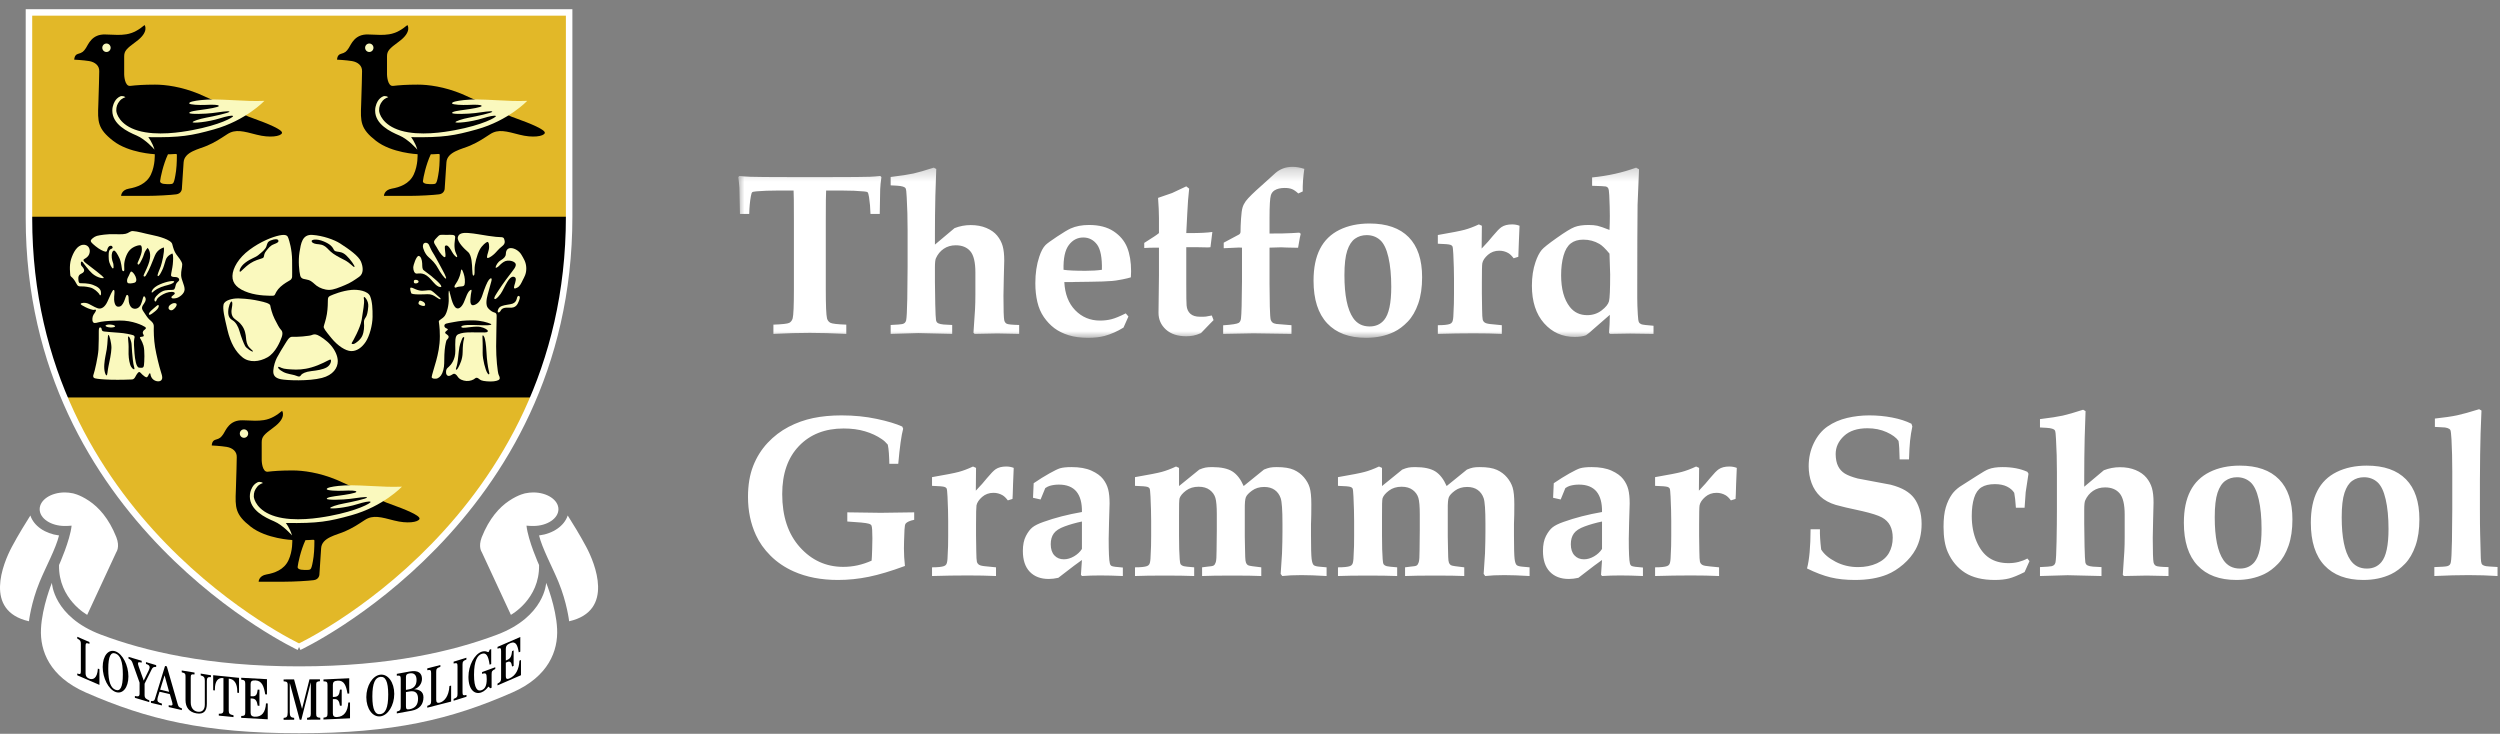 <?xml version="1.0" encoding="UTF-8"?>
<svg width="201px" height="59px" viewBox="0 0 201 59" version="1.1" xmlns="http://www.w3.org/2000/svg" xmlns:xlink="http://www.w3.org/1999/xlink">
    <rect x="0" y="0" width="201" height="59" fill="#808080" stroke="none"/>
    <title>Logo Colour Copy 3</title>
    <defs>
        <polygon id="path-1" points="0 0.286 220.319 0.286 220.319 14.035 0 14.035"></polygon>
    </defs>
    <g id="Page-1" stroke="none" stroke-width="1" fill="none" fill-rule="evenodd">
        <g id="Group-2" transform="translate(0, 1)">
            <g id="Group-4" transform="translate(59.358, 12.127)">
                <g id="Group-3">
                    <mask id="mask-2" fill="white">
                        <use xlink:href="#path-1"></use>
                    </mask>
                    <g id="Clip-2"></g>
                    <path d="M8.684,13.718 L8.684,12.974 C7.967,12.949 7.54,12.9 7.403,12.824 C7.265,12.748 7.176,12.632 7.134,12.474 C7.068,12.208 7.035,11.422 7.035,10.115 L7.035,4.679 C7.035,3.233 7.045,2.404 7.062,2.192 L8.344,2.192 C9.03,2.192 9.619,2.217 10.11,2.264 C10.265,2.277 10.36,2.298 10.396,2.328 C10.439,2.37 10.477,2.501 10.512,2.718 C10.578,3.149 10.617,3.599 10.629,4.071 L11.373,4.071 C11.391,2.794 11.402,2.131 11.409,2.085 C11.42,1.806 11.453,1.482 11.508,1.112 L11.418,1.022 C11.138,1.052 10.859,1.073 10.585,1.086 C10.077,1.103 9.07,1.112 7.564,1.112 L3.944,1.112 C2.48,1.112 1.491,1.103 0.977,1.086 C0.661,1.073 0.362,1.052 0.081,1.022 L0,1.112 C0.042,1.421 0.072,1.708 0.09,1.974 C0.096,2.131 0.11,2.831 0.134,4.071 L0.879,4.071 C0.891,3.545 0.935,3.069 1.013,2.646 C1.043,2.471 1.079,2.365 1.12,2.328 C1.15,2.298 1.264,2.275 1.461,2.256 C1.95,2.214 2.518,2.192 3.164,2.192 L4.446,2.192 C4.463,2.368 4.472,3.197 4.472,4.679 L4.472,10.115 C4.472,11.422 4.439,12.204 4.374,12.466 C4.326,12.634 4.235,12.756 4.101,12.829 C3.966,12.901 3.541,12.949 2.824,12.974 L2.824,13.718 C3.929,13.663 4.905,13.636 5.754,13.636 C6.549,13.636 7.525,13.663 8.684,13.718 Z M21.383,12.62 C21.341,12.426 21.32,11.769 21.32,10.652 C21.32,10.281 21.329,9.809 21.347,9.235 C21.371,8.454 21.383,7.983 21.383,7.82 C21.383,7.335 21.34,6.943 21.253,6.644 C21.167,6.344 21.018,6.067 20.81,5.813 C20.6,5.559 20.312,5.355 19.945,5.201 C19.577,5.046 19.158,4.969 18.685,4.969 C18.238,4.969 17.804,5.051 17.386,5.215 L15.81,6.539 L15.81,5.668 C15.81,4.73 15.821,3.713 15.845,2.618 L15.917,0.459 L15.719,0.35 C15.008,0.58 14.462,0.737 14.084,0.822 C13.704,0.906 13.094,1 12.251,1.103 L12.251,1.775 C12.669,1.793 12.928,1.811 13.031,1.829 C13.187,1.855 13.297,1.888 13.363,1.929 C13.404,1.953 13.437,1.987 13.461,2.029 C13.496,2.101 13.524,2.34 13.542,2.745 C13.589,3.538 13.613,4.422 13.613,5.396 L13.613,8.337 C13.613,9.087 13.604,9.942 13.587,10.904 C13.568,11.867 13.538,12.441 13.496,12.63 C13.473,12.714 13.438,12.778 13.393,12.824 C13.349,12.87 13.28,12.904 13.188,12.928 C13.095,12.953 12.783,12.976 12.251,13.001 L12.251,13.718 L14.473,13.653 C14.658,13.653 15.567,13.676 17.198,13.718 L17.198,13.001 L16.509,12.964 C16.323,12.946 16.185,12.916 16.096,12.874 C16.042,12.85 16,12.819 15.97,12.783 C15.94,12.746 15.917,12.692 15.899,12.62 C15.874,12.486 15.853,12.056 15.836,11.327 C15.818,10.597 15.81,9.996 15.81,9.526 L15.81,8.381 C15.81,8 15.836,7.754 15.89,7.638 C16.033,7.317 16.242,7.062 16.517,6.875 C16.791,6.688 17.115,6.594 17.485,6.594 C17.992,6.594 18.382,6.753 18.654,7.07 C18.927,7.389 19.063,7.958 19.063,8.781 L19.063,10.541 C19.063,11.001 19.052,11.398 19.035,11.731 L18.909,13.626 L19,13.718 C20.033,13.694 20.642,13.682 20.828,13.682 C21.102,13.682 21.688,13.694 22.583,13.718 L22.583,13.001 C22.016,12.989 21.682,12.955 21.581,12.901 C21.479,12.847 21.413,12.753 21.383,12.62 Z M31.152,12.067 C30.686,12.302 30.308,12.458 30.022,12.533 C29.735,12.609 29.422,12.647 29.082,12.647 C28.292,12.647 27.63,12.37 27.091,11.817 C26.553,11.263 26.261,10.508 26.213,9.553 L26.805,9.553 C26.901,9.553 26.987,9.549 27.065,9.543 C27.142,9.537 27.549,9.532 28.283,9.526 C29.019,9.519 29.609,9.498 30.059,9.462 C30.201,9.455 30.476,9.413 30.883,9.336 C31.187,9.274 31.414,9.22 31.563,9.171 C31.575,9.014 31.582,8.85 31.582,8.681 C31.582,7.931 31.475,7.293 31.264,6.765 C31.051,6.239 30.688,5.809 30.174,5.468 C29.66,5.129 29.003,4.961 28.203,4.961 C27.635,4.961 27.142,5.054 26.724,5.242 C26.498,5.345 26.132,5.562 25.631,5.895 C25.13,6.228 24.819,6.455 24.699,6.576 C24.508,6.769 24.34,7.084 24.197,7.52 C23.988,8.142 23.883,8.85 23.883,9.643 C23.883,10.188 23.938,10.689 24.045,11.149 C24.152,11.61 24.327,12.015 24.569,12.367 C24.811,12.716 25.091,13.013 25.411,13.256 C25.731,13.496 26.117,13.687 26.567,13.827 C27.019,13.966 27.541,14.035 28.131,14.035 C28.628,14.035 29.07,13.984 29.458,13.882 C29.978,13.736 30.482,13.513 30.972,13.21 L31.367,12.32 L31.152,12.067 Z M26.151,8.563 C26.127,7.638 26.271,6.972 26.581,6.567 C26.885,6.167 27.271,5.967 27.737,5.967 C28.191,5.967 28.561,6.158 28.848,6.539 C29.129,6.927 29.257,7.601 29.234,8.563 C28.881,8.618 28.442,8.645 27.916,8.645 C27.091,8.645 26.503,8.618 26.151,8.563 Z M33.822,6.784 L33.822,9.026 L33.786,12.02 C33.786,12.559 33.985,13.008 34.382,13.369 C34.78,13.728 35.324,13.909 36.018,13.909 C36.209,13.909 36.396,13.891 36.578,13.858 C36.76,13.825 36.967,13.756 37.201,13.653 C37.398,13.449 37.627,13.21 37.891,12.937 L38.213,12.61 L38.07,12.238 C37.879,12.28 37.722,12.309 37.599,12.325 C37.477,12.339 37.313,12.344 37.11,12.338 C36.777,12.338 36.522,12.258 36.345,12.098 C36.168,11.939 36.068,11.715 36.044,11.431 C36.027,11.262 36.018,10.711 36.018,9.779 L36.018,6.748 L36.887,6.748 L37.766,6.765 C37.825,6.765 37.891,6.761 37.963,6.748 L38.115,5.523 C37.709,5.583 37.107,5.613 36.313,5.613 L36.018,5.613 L36.099,4.026 L36.161,2.982 L36.251,2.038 L36.018,1.856 C35.288,2.201 34.909,2.38 34.879,2.392 C34.706,2.459 34.329,2.588 33.75,2.782 C33.798,3.423 33.822,3.963 33.822,4.397 L33.822,5.613 C33.702,5.711 33.577,5.801 33.446,5.886 L32.639,6.403 L32.639,6.811 C32.938,6.794 33.251,6.784 33.58,6.784 L33.822,6.784 Z M44.477,13.718 L44.477,13.019 C43.701,12.96 43.294,12.926 43.259,12.919 C43.116,12.895 43.013,12.856 42.949,12.801 C42.887,12.746 42.84,12.677 42.81,12.593 C42.775,12.471 42.749,12.117 42.735,11.531 C42.72,10.945 42.712,10.327 42.712,9.679 L42.712,6.784 C43.231,6.765 43.545,6.757 43.652,6.757 C43.689,6.757 43.838,6.765 44.101,6.775 L45.007,6.794 L45.149,5.986 C45.167,5.876 45.192,5.771 45.221,5.668 L45.104,5.578 C44.728,5.608 44.283,5.629 43.769,5.641 L42.712,5.649 L42.712,4.389 C42.712,3.421 42.748,2.816 42.819,2.574 C42.867,2.41 42.963,2.28 43.106,2.184 C43.31,2.052 43.584,1.984 43.93,1.984 C44.169,1.984 44.367,2.015 44.522,2.078 C44.678,2.142 44.845,2.259 45.024,2.428 L45.382,2.264 C45.37,1.708 45.412,1.103 45.508,0.45 C45.174,0.341 44.86,0.286 44.568,0.286 C44.28,0.286 44.023,0.331 43.796,0.418 C43.569,0.505 43.37,0.626 43.196,0.776 L42.111,1.757 C41.436,2.35 41,2.778 40.802,3.045 C40.684,3.209 40.597,3.378 40.544,3.553 C40.49,3.729 40.449,4.028 40.422,4.447 C40.395,4.868 40.381,5.22 40.381,5.505 C40.381,5.596 40.343,5.668 40.266,5.723 C40.235,5.746 39.824,5.967 39.029,6.385 L39.029,6.83 L40.247,6.775 L40.498,6.784 L40.498,9.506 C40.486,11.164 40.459,12.151 40.418,12.466 C40.4,12.641 40.34,12.763 40.238,12.829 C40.107,12.914 39.689,12.98 38.983,13.027 L38.983,13.718 C40.232,13.687 41.045,13.672 41.421,13.672 L44.477,13.718 Z M50.473,14.035 C51.303,14.035 52.05,13.879 52.713,13.563 C53.102,13.376 53.472,13.099 53.824,12.733 C54.177,12.367 54.458,11.884 54.667,11.285 C54.876,10.687 54.98,9.979 54.98,9.162 C54.98,7.746 54.62,6.672 53.901,5.941 C53.181,5.209 52.13,4.843 50.751,4.843 C49.831,4.843 49.023,5.013 48.331,5.355 C47.638,5.697 47.118,6.205 46.772,6.879 C46.425,7.555 46.251,8.406 46.251,9.435 C46.251,10.947 46.618,12.091 47.35,12.87 C48.081,13.647 49.123,14.035 50.473,14.035 Z M49.586,6.063 C49.854,5.872 50.168,5.777 50.526,5.777 C50.945,5.777 51.302,5.908 51.598,6.167 C51.894,6.428 52.118,6.889 52.27,7.552 C52.422,8.214 52.499,9.007 52.499,9.933 C52.499,11.252 52.307,12.142 51.924,12.601 C51.637,12.946 51.249,13.12 50.76,13.12 C50.185,13.12 49.743,12.892 49.433,12.438 C48.967,11.754 48.734,10.608 48.734,8.999 C48.734,8.134 48.809,7.476 48.959,7.026 C49.108,6.574 49.317,6.254 49.586,6.063 Z M60.654,12.946 C60.336,12.923 60.131,12.88 60.035,12.819 C59.939,12.759 59.878,12.675 59.851,12.569 C59.824,12.465 59.808,12.178 59.802,11.712 L59.784,10.478 L59.784,9.57 C59.784,8.681 59.795,8.17 59.82,8.036 C59.867,7.807 60.019,7.582 60.272,7.36 C60.526,7.14 60.83,7.03 61.182,7.03 C61.445,7.03 61.688,7.094 61.908,7.22 C62.045,7.298 62.189,7.438 62.338,7.638 L62.715,7.52 C62.726,7.417 62.741,7.014 62.759,6.312 L62.813,5.024 C62.634,4.953 62.433,4.915 62.213,4.915 C61.86,4.915 61.576,4.987 61.361,5.132 C61.206,5.235 60.973,5.475 60.662,5.849 C60.453,6.116 60.154,6.452 59.766,6.857 L59.784,5.024 L59.542,4.915 C59.112,5.116 58.726,5.259 58.385,5.35 C58.046,5.442 57.332,5.58 56.244,5.768 L56.244,6.468 C56.805,6.485 57.143,6.515 57.257,6.557 C57.329,6.582 57.381,6.62 57.414,6.671 C57.447,6.723 57.472,6.942 57.49,7.328 C57.526,8.097 57.544,8.751 57.544,9.289 L57.544,10.478 C57.544,10.859 57.541,11.134 57.534,11.304 L57.499,12.111 C57.493,12.433 57.46,12.651 57.4,12.764 C57.358,12.837 57.295,12.889 57.212,12.919 C57.033,12.987 56.71,13.019 56.244,13.019 L56.244,13.718 C57.242,13.687 58.203,13.672 59.13,13.672 C59.96,13.672 60.713,13.687 61.388,13.718 L61.388,13.019 L60.654,12.946 Z M72.411,12.778 C72.369,12.703 72.339,12.496 72.322,12.157 C72.292,11.678 72.277,11.235 72.277,10.823 L72.277,9.979 C72.277,7.135 72.286,4.923 72.303,3.345 C72.31,3.061 72.348,2.108 72.42,0.486 L72.187,0.35 C71.1,0.75 69.92,1.013 68.647,1.139 L68.647,1.811 C69.304,1.829 69.671,1.847 69.749,1.866 C69.827,1.884 69.887,1.923 69.929,1.984 C69.982,2.062 70.015,2.259 70.027,2.574 C70.057,3.227 70.073,3.784 70.073,4.244 C70.073,4.636 70.063,5.009 70.045,5.359 C69.585,5.178 69.261,5.066 69.073,5.024 C68.885,4.982 68.647,4.961 68.361,4.961 C67.901,4.961 67.525,5.017 67.235,5.128 C66.945,5.24 66.468,5.532 65.802,6.005 C65.135,6.475 64.734,6.798 64.597,6.965 C64.405,7.195 64.238,7.523 64.095,7.946 C63.903,8.503 63.807,9.135 63.807,9.843 C63.807,11.119 64.134,12.125 64.785,12.861 C65.436,13.595 66.257,13.963 67.249,13.963 C67.625,13.963 67.927,13.917 68.154,13.827 C68.34,13.699 68.528,13.546 68.719,13.363 C69.208,12.928 69.66,12.535 70.073,12.184 L70.054,12.928 L70.009,13.645 L70.091,13.718 L71.703,13.691 L73.585,13.718 L73.585,13.064 C73.036,13.022 72.713,12.983 72.617,12.946 C72.522,12.91 72.452,12.855 72.411,12.778 Z M70.099,8.935 C70.099,10.139 70.067,10.859 70.005,11.095 C69.942,11.33 69.745,11.576 69.413,11.83 C69.082,12.084 68.694,12.212 68.252,12.212 C67.667,12.212 67.202,11.99 66.855,11.548 C66.389,10.95 66.156,10.1 66.156,8.999 C66.156,8.406 66.22,7.882 66.349,7.428 C66.477,6.974 66.671,6.647 66.931,6.443 C67.191,6.241 67.527,6.14 67.94,6.14 C68.411,6.14 68.844,6.254 69.239,6.485 C69.448,6.606 69.717,6.866 70.045,7.264 L70.099,8.935 Z" id="Fill-1" fill="#FFFFFF" mask="url(#mask-2)"></path>
                </g>
                <path d="M13.184,21.169 C12.694,20.945 12.011,20.739 11.136,20.553 C10.26,20.366 9.315,20.27 8.299,20.27 C7.475,20.27 6.718,20.341 6.028,20.484 C5.338,20.628 4.678,20.862 4.047,21.191 C3.417,21.521 2.854,21.95 2.358,22.48 C1.862,23.01 1.475,23.628 1.197,24.335 C0.919,25.045 0.781,25.872 0.781,26.824 C0.781,27.948 0.993,28.97 1.417,29.89 C1.686,30.483 2.078,31.037 2.591,31.551 C3.105,32.065 3.723,32.486 4.446,32.812 C5.479,33.273 6.668,33.502 8.013,33.502 C8.837,33.502 9.663,33.417 10.491,33.248 C11.319,33.078 12.287,32.789 13.399,32.377 C13.345,31.893 13.318,31.42 13.318,30.962 C13.318,30.659 13.334,30.16 13.363,29.463 C13.375,29.191 13.408,29.025 13.461,28.965 C13.569,28.837 13.796,28.737 14.143,28.665 L14.143,28.065 L11.445,28.103 L8.765,28.065 L8.765,28.803 C9.692,28.856 10.26,28.912 10.468,28.973 C10.594,29.004 10.674,29.055 10.71,29.128 C10.758,29.237 10.782,29.582 10.782,30.162 C10.782,30.259 10.776,30.541 10.765,31.007 C10.752,31.473 10.737,31.787 10.719,31.95 C10.355,32.113 9.982,32.237 9.603,32.323 C9.224,32.407 8.834,32.449 8.434,32.449 C7.059,32.449 5.899,31.921 4.952,30.866 C4.005,29.81 3.532,28.387 3.532,26.596 C3.532,24.956 3.982,23.668 4.88,22.731 C5.78,21.792 6.976,21.323 8.47,21.323 C9.108,21.323 9.683,21.398 10.19,21.551 C10.698,21.701 11.146,21.91 11.535,22.178 C11.708,22.292 11.869,22.44 12.019,22.621 C12.06,22.808 12.09,23.035 12.108,23.302 C12.132,23.683 12.144,23.97 12.144,24.164 L12.861,24.164 C12.981,22.815 13.112,21.874 13.256,21.341 L13.184,21.169 Z M19.986,32.413 C19.668,32.389 19.463,32.347 19.367,32.286 C19.272,32.226 19.211,32.142 19.183,32.036 C19.157,31.932 19.14,31.644 19.134,31.178 L19.116,29.945 L19.116,29.037 C19.116,28.148 19.129,27.637 19.152,27.503 C19.2,27.274 19.351,27.048 19.604,26.827 C19.859,26.607 20.162,26.496 20.514,26.496 C20.777,26.496 21.019,26.56 21.24,26.687 C21.377,26.765 21.521,26.904 21.671,27.104 L22.047,26.987 C22.059,26.884 22.073,26.481 22.092,25.779 L22.145,24.491 C21.966,24.419 21.766,24.381 21.545,24.381 C21.192,24.381 20.909,24.453 20.693,24.599 C20.538,24.702 20.305,24.941 19.994,25.315 C19.786,25.583 19.487,25.919 19.098,26.324 L19.116,24.491 L18.874,24.381 C18.445,24.582 18.059,24.726 17.718,24.816 C17.378,24.909 16.664,25.047 15.577,25.235 L15.577,25.935 C16.137,25.951 16.476,25.982 16.589,26.024 C16.66,26.049 16.713,26.087 16.746,26.138 C16.779,26.189 16.804,26.408 16.822,26.795 C16.858,27.564 16.876,28.217 16.876,28.756 L16.876,29.945 C16.876,30.326 16.873,30.601 16.867,30.771 L16.831,31.578 C16.825,31.9 16.793,32.117 16.732,32.231 C16.69,32.304 16.628,32.356 16.544,32.386 C16.365,32.453 16.043,32.486 15.577,32.486 L15.577,33.185 C16.575,33.154 17.536,33.139 18.462,33.139 C19.293,33.139 20.045,33.154 20.721,33.185 L20.721,32.486 L19.986,32.413 Z M29.871,32.159 C29.81,31.93 29.78,31.275 29.78,30.198 C29.78,29.854 29.789,29.409 29.808,28.865 C29.837,28.047 29.852,27.543 29.852,27.349 C29.852,26.895 29.816,26.521 29.74,26.223 C29.666,25.928 29.528,25.648 29.328,25.388 C29.128,25.129 28.817,24.903 28.396,24.713 C27.975,24.522 27.439,24.427 26.787,24.427 C26.387,24.427 26.077,24.46 25.856,24.526 C25.694,24.576 25.414,24.712 25.014,24.935 C24.612,25.159 24.191,25.422 23.749,25.724 L23.696,26.895 L24.305,27.032 L24.682,26.115 C24.819,26.024 24.939,25.964 25.04,25.935 C25.273,25.868 25.518,25.835 25.775,25.835 C26.408,25.835 26.88,26.022 27.19,26.397 C27.495,26.771 27.642,27.32 27.629,28.039 C26.506,28.233 25.473,28.499 24.53,28.837 C24.135,28.977 23.843,29.12 23.656,29.268 C23.467,29.417 23.291,29.649 23.127,29.962 C22.963,30.278 22.88,30.68 22.88,31.171 C22.88,31.896 23.064,32.453 23.431,32.839 C23.799,33.226 24.308,33.421 24.959,33.421 C25.204,33.421 25.461,33.39 25.73,33.329 C26.782,32.513 27.415,32.035 27.629,31.896 L27.549,33.086 L27.629,33.185 C28.101,33.154 28.589,33.139 29.091,33.139 C29.623,33.139 30.231,33.154 30.919,33.185 L30.919,32.503 C30.411,32.468 30.109,32.426 30.014,32.377 C29.942,32.34 29.894,32.268 29.871,32.159 Z M27.629,31.007 C27.475,31.248 27.261,31.448 26.989,31.606 C26.717,31.763 26.447,31.841 26.178,31.841 C25.861,31.841 25.606,31.735 25.412,31.524 C25.218,31.312 25.121,31.012 25.121,30.626 C25.121,30.281 25.2,29.994 25.363,29.767 C25.524,29.54 25.816,29.35 26.237,29.197 C26.658,29.041 27.123,28.909 27.629,28.803 L27.629,31.007 Z M36.654,33.185 L36.654,32.486 C36.182,32.449 35.904,32.419 35.82,32.395 C35.708,32.365 35.627,32.319 35.579,32.259 C35.531,32.198 35.501,32.053 35.489,31.823 C35.454,31.388 35.436,30.762 35.436,29.945 L35.436,28.356 C35.429,27.521 35.445,27.047 35.48,26.931 C35.552,26.726 35.726,26.521 36,26.315 C36.275,26.109 36.612,26.006 37.013,26.006 C37.377,26.006 37.674,26.092 37.905,26.265 C38.134,26.437 38.286,26.652 38.361,26.908 C38.436,27.166 38.473,27.604 38.473,28.22 L38.473,29.509 L38.455,31.115 C38.455,31.611 38.435,31.928 38.393,32.065 C38.351,32.199 38.297,32.29 38.226,32.336 C38.158,32.381 37.993,32.413 37.73,32.43 C37.55,32.449 37.404,32.468 37.29,32.486 L37.29,33.185 C37.823,33.16 38.644,33.149 39.755,33.149 C40.753,33.149 41.518,33.16 42.049,33.185 L42.049,32.486 C41.899,32.468 41.655,32.437 41.314,32.395 C41.141,32.37 41.027,32.343 40.974,32.313 C40.908,32.271 40.858,32.207 40.822,32.123 C40.787,32.037 40.765,31.884 40.758,31.659 L40.74,30.925 L40.723,30.017 L40.723,27.821 C40.717,27.337 40.746,27.015 40.808,26.856 C40.87,26.694 41.036,26.515 41.306,26.319 C41.575,26.123 41.899,26.024 42.282,26.024 C42.622,26.024 42.905,26.104 43.13,26.265 C43.353,26.425 43.513,26.646 43.608,26.927 C43.704,27.209 43.752,27.887 43.752,28.965 L43.752,29.654 C43.752,30.132 43.74,30.704 43.716,31.369 L43.608,33.013 L43.734,33.185 C44.158,33.136 44.671,33.112 45.276,33.112 C45.807,33.112 46.483,33.136 47.3,33.185 L47.3,32.486 C47.062,32.461 46.895,32.446 46.799,32.441 C46.524,32.422 46.347,32.379 46.265,32.309 C46.186,32.239 46.128,32.069 46.096,31.801 C46.063,31.531 46.046,30.912 46.046,29.945 L46.046,29 C46.046,28.898 46.049,28.81 46.055,28.737 C46.066,28.52 46.073,28.077 46.073,27.413 C46.073,26.807 46.028,26.36 45.938,26.069 C45.849,25.779 45.697,25.507 45.48,25.252 C45.266,24.999 44.995,24.797 44.67,24.649 C44.345,24.502 43.886,24.427 43.295,24.427 C43.068,24.427 42.887,24.441 42.752,24.468 C42.618,24.494 42.455,24.548 42.264,24.627 L40.632,25.951 C40.394,25.401 40.091,25.009 39.724,24.776 C39.356,24.544 38.813,24.427 38.097,24.427 C37.869,24.427 37.69,24.441 37.555,24.468 C37.421,24.494 37.257,24.548 37.067,24.627 L35.436,25.951 L35.436,24.491 L35.194,24.381 C34.763,24.582 34.377,24.726 34.038,24.816 C33.697,24.909 32.983,25.047 31.896,25.235 L31.896,25.935 C32.457,25.951 32.794,25.982 32.908,26.024 C32.979,26.049 33.033,26.087 33.065,26.138 C33.098,26.189 33.123,26.408 33.142,26.795 C33.177,27.564 33.195,28.217 33.195,28.756 L33.195,29.945 C33.195,30.326 33.193,30.601 33.186,30.771 L33.15,31.578 C33.144,31.9 33.111,32.117 33.051,32.231 C33.01,32.304 32.947,32.356 32.864,32.386 C32.684,32.453 32.362,32.486 31.896,32.486 L31.896,33.185 C32.494,33.16 33.303,33.149 34.324,33.149 C35.231,33.149 36.009,33.16 36.654,33.185 Z M52.974,33.185 L52.974,32.486 C52.502,32.449 52.224,32.419 52.14,32.395 C52.026,32.365 51.947,32.319 51.899,32.259 C51.85,32.198 51.82,32.053 51.808,31.823 C51.773,31.388 51.755,30.762 51.755,29.945 L51.755,28.356 C51.749,27.521 51.763,27.047 51.799,26.931 C51.871,26.726 52.044,26.521 52.319,26.315 C52.594,26.109 52.931,26.006 53.332,26.006 C53.697,26.006 53.994,26.092 54.224,26.265 C54.454,26.437 54.606,26.652 54.681,26.908 C54.755,27.166 54.792,27.604 54.792,28.22 L54.792,29.509 L54.775,31.115 C54.775,31.611 54.754,31.928 54.712,32.065 C54.67,32.199 54.615,32.29 54.547,32.336 C54.478,32.381 54.312,32.413 54.049,32.43 C53.869,32.449 53.723,32.468 53.609,32.486 L53.609,33.185 C54.14,33.16 54.964,33.149 56.075,33.149 C57.072,33.149 57.837,33.16 58.368,33.185 L58.368,32.486 C58.219,32.468 57.974,32.437 57.634,32.395 C57.46,32.37 57.347,32.343 57.293,32.313 C57.227,32.271 57.177,32.207 57.14,32.123 C57.105,32.037 57.084,31.884 57.078,31.659 L57.06,30.925 L57.043,30.017 L57.043,27.821 C57.036,27.337 57.065,27.015 57.127,26.856 C57.19,26.694 57.356,26.515 57.624,26.319 C57.894,26.123 58.219,26.024 58.602,26.024 C58.942,26.024 59.225,26.104 59.449,26.265 C59.672,26.425 59.831,26.646 59.928,26.927 C60.024,27.209 60.071,27.887 60.071,28.965 L60.071,29.654 C60.071,30.132 60.059,30.704 60.036,31.369 L59.928,33.013 L60.054,33.185 C60.478,33.136 60.992,33.112 61.594,33.112 C62.126,33.112 62.802,33.136 63.62,33.185 L63.62,32.486 C63.38,32.461 63.214,32.446 63.118,32.441 C62.843,32.422 62.665,32.379 62.586,32.309 C62.504,32.239 62.447,32.069 62.415,31.801 C62.383,31.531 62.365,30.912 62.365,29.945 L62.365,29 C62.365,28.898 62.369,28.81 62.373,28.737 C62.386,28.52 62.393,28.077 62.393,27.413 C62.393,26.807 62.347,26.36 62.258,26.069 C62.168,25.779 62.015,25.507 61.801,25.252 C61.586,24.999 61.316,24.797 60.99,24.649 C60.664,24.502 60.206,24.427 59.615,24.427 C59.387,24.427 59.206,24.441 59.072,24.468 C58.937,24.494 58.775,24.548 58.584,24.627 L56.952,25.951 C56.712,25.401 56.41,25.009 56.043,24.776 C55.675,24.544 55.133,24.427 54.417,24.427 C54.19,24.427 54.008,24.441 53.875,24.468 C53.74,24.494 53.577,24.548 53.386,24.627 L51.755,25.951 L51.755,24.491 L51.513,24.381 C51.082,24.582 50.697,24.726 50.356,24.816 C50.016,24.909 49.303,25.047 48.215,25.235 L48.215,25.935 C48.776,25.951 49.114,25.982 49.227,26.024 C49.299,26.049 49.351,26.087 49.385,26.138 C49.418,26.189 49.443,26.408 49.46,26.795 C49.496,27.564 49.514,28.217 49.514,28.756 L49.514,29.945 C49.514,30.326 49.511,30.601 49.506,30.771 L49.47,31.578 C49.464,31.9 49.43,32.117 49.371,32.231 C49.329,32.304 49.266,32.356 49.183,32.386 C49.004,32.453 48.681,32.486 48.215,32.486 L48.215,33.185 C48.812,33.16 49.622,33.149 50.644,33.149 C51.551,33.149 52.328,33.16 52.974,33.185 Z M71.685,32.159 C71.626,31.93 71.596,31.275 71.596,30.198 C71.596,29.854 71.605,29.409 71.623,28.865 C71.653,28.047 71.668,27.543 71.668,27.349 C71.668,26.895 71.631,26.521 71.556,26.223 C71.481,25.928 71.344,25.648 71.143,25.388 C70.943,25.129 70.632,24.903 70.212,24.713 C69.79,24.522 69.255,24.427 68.603,24.427 C68.203,24.427 67.892,24.46 67.671,24.526 C67.509,24.576 67.228,24.712 66.827,24.935 C66.428,25.159 66.007,25.422 65.564,25.724 L65.511,26.895 L66.121,27.032 L66.497,26.115 C66.633,26.024 66.754,25.964 66.855,25.935 C67.088,25.868 67.333,25.835 67.59,25.835 C68.224,25.835 68.696,26.022 69.006,26.397 C69.311,26.771 69.457,27.32 69.445,28.039 C68.321,28.233 67.288,28.499 66.343,28.837 C65.949,28.977 65.658,29.12 65.471,29.268 C65.282,29.417 65.106,29.649 64.941,29.962 C64.777,30.278 64.696,30.68 64.696,31.171 C64.696,31.896 64.879,32.453 65.247,32.839 C65.614,33.226 66.124,33.421 66.775,33.421 C67.019,33.421 67.277,33.39 67.545,33.329 C68.597,32.513 69.23,32.035 69.445,31.896 L69.365,33.086 L69.445,33.185 C69.917,33.154 70.404,33.139 70.906,33.139 C71.438,33.139 72.047,33.154 72.734,33.185 L72.734,32.503 C72.227,32.468 71.924,32.426 71.829,32.377 C71.757,32.34 71.709,32.268 71.685,32.159 Z M69.445,31.007 C69.29,31.248 69.076,31.448 68.804,31.606 C68.533,31.763 68.261,31.841 67.993,31.841 C67.676,31.841 67.422,31.735 67.228,31.524 C67.033,31.312 66.936,31.012 66.936,30.626 C66.936,30.281 67.016,29.994 67.178,29.767 C67.34,29.54 67.63,29.35 68.052,29.197 C68.473,29.041 68.937,28.909 69.445,28.803 L69.445,31.007 Z M78.12,32.413 C77.804,32.389 77.598,32.347 77.502,32.286 C77.406,32.226 77.344,32.142 77.318,32.036 C77.291,31.932 77.274,31.644 77.269,31.178 L77.251,29.945 L77.251,29.037 C77.251,28.148 77.263,27.637 77.287,27.503 C77.334,27.274 77.486,27.048 77.739,26.827 C77.992,26.607 78.297,26.496 78.65,26.496 C78.911,26.496 79.153,26.56 79.375,26.687 C79.513,26.765 79.655,26.904 79.805,27.104 L80.181,26.987 C80.193,26.884 80.208,26.481 80.226,25.779 L80.28,24.491 C80.1,24.419 79.901,24.381 79.679,24.381 C79.327,24.381 79.043,24.453 78.829,24.599 C78.672,24.702 78.44,24.941 78.13,25.315 C77.919,25.583 77.621,25.919 77.233,26.324 L77.251,24.491 L77.009,24.381 C76.579,24.582 76.193,24.726 75.853,24.816 C75.512,24.909 74.798,25.047 73.711,25.235 L73.711,25.935 C74.273,25.951 74.609,25.982 74.723,26.024 C74.795,26.049 74.848,26.087 74.88,26.138 C74.914,26.189 74.939,26.408 74.956,26.795 C74.993,27.564 75.01,28.217 75.01,28.756 L75.01,29.945 C75.01,30.326 75.007,30.601 75.001,30.771 L74.966,31.578 C74.959,31.9 74.927,32.117 74.866,32.231 C74.825,32.304 74.763,32.356 74.679,32.386 C74.5,32.453 74.177,32.486 73.711,32.486 L73.711,33.185 C74.708,33.154 75.671,33.139 76.596,33.139 C77.427,33.139 78.18,33.154 78.856,33.185 L78.856,32.486 L78.12,32.413 Z M94.211,22.316 C94.25,21.939 94.311,21.553 94.394,21.159 L94.322,20.942 C93.887,20.724 93.372,20.558 92.777,20.443 C92.182,20.328 91.569,20.27 90.935,20.27 C90.326,20.27 89.732,20.338 89.152,20.474 C88.572,20.611 88.052,20.836 87.592,21.15 C87.132,21.465 86.762,21.908 86.481,22.48 C86.201,23.053 86.06,23.677 86.06,24.354 C86.06,24.838 86.138,25.291 86.293,25.71 C86.448,26.132 86.682,26.491 86.996,26.787 C87.31,27.083 87.723,27.31 88.238,27.467 C88.578,27.57 89.289,27.736 90.37,27.967 C91.123,28.143 91.65,28.311 91.948,28.474 C92.246,28.638 92.467,28.856 92.607,29.128 C92.747,29.4 92.817,29.726 92.817,30.108 C92.817,30.562 92.717,30.967 92.518,31.324 C92.318,31.681 91.994,31.961 91.55,32.164 C91.105,32.366 90.598,32.468 90.03,32.468 C89.379,32.468 88.779,32.326 88.229,32.041 C87.68,31.757 87.291,31.427 87.064,31.052 C86.986,30.404 86.953,29.862 86.965,29.428 L86.212,29.428 C86.207,30.838 86.111,31.887 85.926,32.577 C86.612,32.915 87.243,33.154 87.817,33.293 C88.391,33.433 89.044,33.502 89.78,33.502 C90.782,33.502 91.644,33.357 92.361,33.066 C92.808,32.885 93.245,32.611 93.669,32.245 C94.092,31.878 94.424,31.475 94.664,31.034 C94.979,30.447 95.139,29.766 95.139,28.992 C95.139,28.55 95.081,28.152 94.968,27.798 C94.854,27.445 94.71,27.151 94.534,26.919 C94.358,26.685 94.12,26.48 93.821,26.301 C93.523,26.123 93.131,25.97 92.647,25.842 C92.462,25.8 92.06,25.724 91.441,25.616 C90.823,25.507 90.341,25.416 89.995,25.343 C89.54,25.222 89.197,25.089 88.964,24.945 C88.73,24.799 88.551,24.603 88.427,24.354 C88.3,24.107 88.235,23.783 88.229,23.383 C88.229,22.826 88.452,22.342 88.897,21.927 C89.341,21.513 89.97,21.305 90.782,21.305 C91.351,21.305 91.863,21.408 92.32,21.614 C92.777,21.819 93.099,22.055 93.283,22.322 C93.331,22.611 93.361,23.107 93.373,23.81 L94.126,23.81 C94.144,23.193 94.172,22.695 94.211,22.316 L94.211,22.316 Z M103.643,31.777 C103.416,31.9 103.178,31.991 102.926,32.055 C102.675,32.118 102.409,32.15 102.129,32.15 C101.513,32.15 100.996,32.009 100.574,31.728 C100.152,31.447 99.813,31.005 99.556,30.403 C99.299,29.801 99.171,29.118 99.171,28.356 C99.171,27.787 99.234,27.304 99.36,26.904 C99.484,26.505 99.682,26.221 99.95,26.052 C100.219,25.882 100.582,25.797 101.035,25.797 C101.417,25.797 101.74,25.863 102.003,25.992 C102.266,26.123 102.46,26.291 102.586,26.496 C102.64,26.757 102.684,27.155 102.72,27.694 L103.419,27.694 C103.461,26.992 103.491,26.575 103.508,26.441 L103.732,24.962 L103.643,24.808 C103.362,24.682 103.056,24.585 102.724,24.522 C102.393,24.459 102.036,24.427 101.653,24.427 C101.192,24.427 100.821,24.481 100.534,24.59 C100.36,24.65 100.04,24.832 99.575,25.135 L98.195,26.015 C97.942,26.198 97.743,26.39 97.593,26.596 C97.373,26.904 97.202,27.262 97.083,27.667 C96.962,28.073 96.903,28.593 96.903,29.229 C96.903,30.075 97.018,30.752 97.244,31.261 C97.561,31.98 98.024,32.534 98.634,32.922 C99.242,33.308 100.038,33.502 101.017,33.502 C101.466,33.502 101.849,33.462 102.169,33.38 C102.488,33.297 102.905,33.127 103.419,32.867 L103.813,31.987 L103.643,31.777 Z M113.984,32.368 C113.883,32.313 113.818,32.22 113.787,32.087 C113.746,31.893 113.724,31.236 113.724,30.119 C113.724,29.748 113.734,29.276 113.752,28.702 C113.775,27.921 113.787,27.45 113.787,27.286 C113.787,26.802 113.744,26.409 113.657,26.11 C113.571,25.811 113.423,25.534 113.214,25.28 C113.004,25.026 112.716,24.822 112.349,24.668 C111.982,24.513 111.562,24.436 111.089,24.436 C110.642,24.436 110.208,24.518 109.791,24.682 L108.214,26.006 L108.214,25.135 C108.214,24.197 108.225,23.18 108.25,22.085 L108.321,19.926 L108.124,19.816 C107.412,20.046 106.868,20.204 106.489,20.288 C106.108,20.373 105.498,20.467 104.656,20.57 L104.656,21.241 C105.074,21.26 105.333,21.278 105.436,21.295 C105.59,21.321 105.701,21.355 105.768,21.396 C105.809,21.42 105.842,21.453 105.865,21.495 C105.902,21.568 105.928,21.807 105.946,22.212 C105.994,23.004 106.018,23.889 106.018,24.862 L106.018,27.804 C106.018,28.553 106.009,29.409 105.991,30.371 C105.973,31.333 105.943,31.908 105.902,32.097 C105.878,32.181 105.843,32.245 105.799,32.29 C105.753,32.336 105.684,32.37 105.592,32.395 C105.5,32.419 105.187,32.443 104.656,32.468 L104.656,33.185 L106.879,33.12 C107.063,33.12 107.972,33.142 109.602,33.185 L109.602,32.468 L108.912,32.43 C108.728,32.413 108.589,32.383 108.5,32.34 C108.446,32.317 108.404,32.286 108.375,32.25 C108.345,32.213 108.321,32.159 108.303,32.087 C108.28,31.953 108.258,31.522 108.24,30.793 C108.222,30.064 108.214,29.463 108.214,28.992 L108.214,27.848 C108.214,27.467 108.24,27.221 108.294,27.104 C108.438,26.784 108.646,26.529 108.921,26.342 C109.196,26.155 109.519,26.06 109.89,26.06 C110.397,26.06 110.787,26.219 111.058,26.537 C111.331,26.856 111.467,27.425 111.467,28.247 L111.467,30.008 C111.467,30.468 111.458,30.864 111.439,31.197 L111.314,33.093 L111.404,33.185 C112.437,33.16 113.046,33.149 113.232,33.149 C113.507,33.149 114.092,33.16 114.989,33.185 L114.989,32.468 C114.421,32.456 114.085,32.422 113.984,32.368 L113.984,32.368 Z M117.324,32.336 C118.054,33.114 119.095,33.502 120.446,33.502 C121.276,33.502 122.023,33.346 122.687,33.03 C123.076,32.843 123.445,32.566 123.798,32.199 C124.15,31.834 124.431,31.351 124.64,30.752 C124.849,30.153 124.953,29.446 124.953,28.629 C124.953,27.213 124.593,26.139 123.874,25.408 C123.155,24.676 122.104,24.309 120.723,24.309 C119.803,24.309 118.997,24.48 118.305,24.822 C117.612,25.164 117.092,25.672 116.746,26.346 C116.397,27.022 116.225,27.872 116.225,28.901 C116.225,30.414 116.591,31.558 117.324,32.336 L117.324,32.336 Z M118.931,26.492 C119.082,26.041 119.289,25.72 119.559,25.53 C119.828,25.339 120.142,25.243 120.5,25.243 C120.918,25.243 121.275,25.375 121.572,25.634 C121.867,25.894 122.09,26.355 122.242,27.018 C122.396,27.681 122.471,28.474 122.471,29.4 C122.471,30.719 122.28,31.609 121.899,32.067 C121.611,32.413 121.222,32.586 120.733,32.586 C120.159,32.586 119.717,32.358 119.407,31.904 C118.94,31.221 118.707,30.075 118.707,28.466 C118.707,27.6 118.782,26.942 118.931,26.492 L118.931,26.492 Z M127.531,32.336 C128.263,33.114 129.304,33.502 130.654,33.502 C131.484,33.502 132.232,33.346 132.893,33.03 C133.281,32.843 133.652,32.566 134.005,32.199 C134.358,31.834 134.639,31.351 134.847,30.752 C135.057,30.153 135.161,29.446 135.161,28.629 C135.161,27.213 134.801,26.139 134.082,25.408 C133.362,24.676 132.312,24.309 130.931,24.309 C130.011,24.309 129.205,24.48 128.512,24.822 C127.818,25.164 127.3,25.672 126.953,26.346 C126.606,27.022 126.433,27.872 126.433,28.901 C126.433,30.414 126.799,31.558 127.531,32.336 L127.531,32.336 Z M129.14,26.492 C129.289,26.041 129.497,25.72 129.765,25.53 C130.035,25.339 130.349,25.243 130.708,25.243 C131.126,25.243 131.483,25.375 131.779,25.634 C132.074,25.894 132.298,26.355 132.45,27.018 C132.603,27.681 132.679,28.474 132.679,29.4 C132.679,30.719 132.489,31.609 132.106,32.067 C131.819,32.413 131.43,32.586 130.94,32.586 C130.367,32.586 129.925,32.358 129.614,31.904 C129.147,31.221 128.915,30.075 128.915,28.466 C128.915,27.6 128.99,26.942 129.14,26.492 L129.14,26.492 Z M140.529,32.395 C140.398,32.37 140.306,32.338 140.252,32.296 C140.21,32.264 140.179,32.23 140.162,32.186 C140.133,32.126 140.111,31.982 140.099,31.755 C140.087,31.528 140.069,30.874 140.046,29.791 C140.033,29.355 140.027,28.699 140.027,27.821 L140.027,25.498 C140.033,24.003 140.051,22.742 140.081,21.714 L140.153,19.88 L139.965,19.773 C139.217,20.007 138.623,20.172 138.182,20.267 C137.739,20.36 137.148,20.446 136.407,20.525 L136.407,21.196 C136.855,21.215 137.123,21.23 137.214,21.241 C137.368,21.265 137.482,21.302 137.554,21.351 C137.596,21.375 137.629,21.408 137.653,21.451 C137.688,21.529 137.718,21.78 137.742,22.204 C137.784,22.99 137.805,23.859 137.805,24.808 L137.805,27.804 C137.805,28.546 137.796,29.4 137.779,30.362 C137.76,31.324 137.73,31.896 137.688,32.077 C137.671,32.173 137.639,32.245 137.594,32.29 C137.55,32.336 137.482,32.37 137.393,32.395 C137.273,32.426 136.93,32.449 136.363,32.468 L136.363,33.185 C137.378,33.136 138.292,33.112 139.105,33.112 C139.918,33.112 140.697,33.136 141.444,33.185 L141.444,32.46 C140.888,32.428 140.583,32.407 140.529,32.395 L140.529,32.395 Z" id="Fill-1-Copy" fill="#FFFFFF"></path>
            </g>
            <g id="Group">
                <path d="M24.044,51.018 C24.044,51.018 2.328,40.888 2.328,16.551 L2.328,-5.24509729e-14 L45.759,-5.24509729e-14 L45.759,16.425 C45.759,40.888 24.044,51.018 24.044,51.018" id="Fill-72" fill="#E2B828"></path>
                <path d="M2.328,16.425 L2.328,16.551 C2.328,22.068 3.446,26.853 5.173,30.958 L42.89,30.958 C44.63,26.823 45.759,21.997 45.759,16.425 L2.328,16.425 Z" id="Fill-74" fill="#000000"></path>
                <path d="M24.044,52.576 C31.362,52.576 36.465,51.345 39.959,50.03 C43.813,48.581 43.913,45.856 43.913,45.856 C43.913,45.856 44.706,47.789 44.792,49.557 C44.878,51.324 44.111,53.392 41.202,54.671 C36.26,56.843 31.625,57.953 24.044,57.953 C16.462,57.953 11.827,56.843 6.886,54.671 C3.976,53.392 3.209,51.324 3.295,49.557 C3.38,47.789 4.173,45.856 4.173,45.856 C4.173,45.856 4.273,48.581 8.127,50.03 C11.622,51.345 16.724,52.576 24.044,52.576" id="Fill-76" fill="#FFFFFF"></path>
                <path d="M41.443,8.498 C41.329,8.458 41.216,8.416 41.106,8.374 C40.302,8.008 38.93,7.374 38.93,7.374 C38.93,7.374 37.17,6.555 37.145,6.559 C35.715,5.964 34.428,5.804 33.596,5.804 C32.678,5.804 32.078,5.85 31.607,5.906 C31.137,5.963 31.115,4.994 31.115,4.994 L31.115,3.542 C31.115,3.106 31.277,2.924 32.078,2.339 C33.151,1.556 32.755,1.012 32.755,1.012 C32.341,1.364 31.86,1.669 31.285,1.757 C30.792,1.832 30.444,1.806 29.608,1.772 C28.512,1.728 28.23,2.577 28.04,2.861 C27.85,3.145 27.764,3.235 27.39,3.337 C27.095,3.418 27.099,3.797 27.099,3.797 C27.099,3.797 27.822,3.831 28.298,3.91 C28.774,3.99 29.127,4.279 29.109,4.733 C29.096,5.095 29.093,6.031 29.037,7.404 C28.98,8.776 28.969,9.344 30.23,10.324 C31.49,11.306 33.573,11.397 33.573,11.397 C33.573,11.397 33.623,12.264 33.265,13.03 C32.907,13.795 32.128,14.057 31.501,14.165 C30.874,14.272 30.868,14.749 30.868,14.749 L32.958,14.749 C33.708,14.749 34.883,14.681 35.304,14.624 C35.724,14.567 35.751,14.199 35.751,14.199 C35.751,14.199 35.842,12.933 35.892,12.06 C35.943,11.187 37.152,10.994 37.802,10.705 C38.451,10.415 38.749,10.217 39.409,9.786 C40.07,9.355 40.719,9.559 41.773,9.831 C42.826,10.103 43.694,9.967 43.799,9.706 C43.906,9.445 42.663,8.935 41.443,8.498 M35.286,12.74 C35.213,13.267 35.14,13.561 35.09,13.656 C35.04,13.751 35.01,13.803 34.772,13.803 C34.533,13.803 33.976,13.832 34.004,13.553 C34.033,13.275 34.243,12.242 34.634,11.406 C34.634,11.406 34.932,11.406 35.25,11.378 C35.284,11.376 35.351,11.378 35.351,11.451 C35.351,11.451 35.358,12.212 35.286,12.74" id="Fill-78" fill="#000000"></path>
                <path d="M30.027,2.84 C30.027,3.027 29.876,3.18 29.691,3.18 C29.505,3.18 29.355,3.027 29.355,2.84 C29.355,2.651 29.505,2.499 29.691,2.499 C29.876,2.499 30.027,2.651 30.027,2.84" id="Fill-80" fill="#FAF9BE"></path>
                <path d="M30.161,7.896 C30.161,7.467 30.349,7.151 30.441,7.031 C30.533,6.912 30.75,6.72 30.926,6.723 C31.039,6.726 31.12,6.742 31.215,6.819 C31.215,6.819 30.941,6.883 30.753,7.116 C30.554,7.362 30.473,7.577 30.48,7.901 C30.485,8.092 30.723,9.061 32.231,9.504 C33.74,9.947 35.692,9.631 36.588,9.463 C38.802,9.049 39.926,8.422 39.869,8.331 C39.811,8.241 39.264,8.371 38.851,8.501 C37.767,8.842 36.636,8.907 36.618,8.829 C36.602,8.751 37.178,8.557 37.711,8.46 C38.243,8.364 39.62,8.066 39.581,7.975 C39.542,7.886 38.736,8.023 38.189,8.092 C37.678,8.157 36.385,8.205 36.351,8.085 C36.316,7.966 36.891,7.888 37.353,7.827 C37.842,7.762 38.748,7.622 38.725,7.516 C38.703,7.411 38.264,7.406 37.616,7.435 C37.214,7.455 36.366,7.429 36.344,7.31 C36.323,7.19 36.778,7.103 37.268,7.049 C37.997,6.969 38.652,6.991 39.801,7.05 C40.95,7.108 41.511,7.142 42.39,7.108 C42.39,7.108 40.898,8.689 38.333,9.403 C36.512,9.91 35.651,10.066 33.053,10.027 C33.053,10.027 33.364,10.408 33.556,11.032 C33.556,11.032 32.841,10.202 32.11,9.894 C31.38,9.587 30.161,8.997 30.161,7.896" id="Fill-82" fill="#FAF9BE"></path>
                <path d="M20.311,8.498 C20.197,8.458 20.086,8.416 19.975,8.374 C19.171,8.008 17.8,7.374 17.8,7.374 C17.8,7.374 16.039,6.555 16.014,6.559 C14.584,5.964 13.297,5.804 12.465,5.804 C11.546,5.804 10.948,5.85 10.476,5.906 C10.006,5.963 9.984,4.994 9.984,4.994 L9.984,3.542 C9.984,3.106 10.146,2.924 10.948,2.339 C12.021,1.556 11.625,1.012 11.625,1.012 C11.21,1.364 10.729,1.669 10.154,1.757 C9.661,1.832 9.314,1.806 8.477,1.772 C7.381,1.728 7.099,2.577 6.909,2.861 C6.719,3.145 6.633,3.235 6.259,3.337 C5.965,3.418 5.968,3.797 5.968,3.797 C5.968,3.797 6.69,3.831 7.167,3.91 C7.643,3.99 7.996,4.279 7.979,4.733 C7.965,5.095 7.962,6.031 7.906,7.404 C7.849,8.776 7.839,9.344 9.099,10.324 C10.359,11.306 12.442,11.397 12.442,11.397 C12.442,11.397 12.493,12.264 12.134,13.03 C11.776,13.795 10.997,14.057 10.37,14.165 C9.743,14.272 9.737,14.749 9.737,14.749 L11.827,14.749 C12.577,14.749 13.753,14.681 14.173,14.624 C14.593,14.567 14.621,14.199 14.621,14.199 C14.621,14.199 14.711,12.933 14.762,12.06 C14.812,11.187 16.022,10.994 16.671,10.705 C17.321,10.415 17.617,10.217 18.278,9.786 C18.939,9.355 19.589,9.559 20.642,9.831 C21.695,10.103 22.563,9.967 22.669,9.706 C22.775,9.445 21.532,8.935 20.311,8.498 M14.155,12.74 C14.083,13.267 14.01,13.561 13.96,13.656 C13.909,13.751 13.88,13.803 13.642,13.803 C13.403,13.803 12.845,13.832 12.874,13.553 C12.903,13.275 13.113,12.242 13.503,11.406 C13.503,11.406 13.801,11.406 14.12,11.378 C14.153,11.376 14.221,11.378 14.221,11.451 C14.221,11.451 14.227,12.212 14.155,12.74" id="Fill-84" fill="#000000"></path>
                <path d="M8.896,2.84 C8.896,3.027 8.745,3.18 8.559,3.18 C8.374,3.18 8.224,3.027 8.224,2.84 C8.224,2.651 8.374,2.499 8.559,2.499 C8.745,2.499 8.896,2.651 8.896,2.84" id="Fill-86" fill="#FAF9BE"></path>
                <path d="M9.03,7.896 C9.03,7.467 9.218,7.151 9.31,7.031 C9.402,6.912 9.619,6.72 9.795,6.723 C9.908,6.726 9.989,6.742 10.085,6.819 C10.085,6.819 9.81,6.883 9.622,7.116 C9.422,7.362 9.342,7.577 9.349,7.901 C9.354,8.092 9.592,9.061 11.101,9.504 C12.609,9.947 14.562,9.631 15.457,9.463 C17.671,9.049 18.795,8.422 18.737,8.331 C18.68,8.241 18.133,8.371 17.721,8.501 C16.636,8.842 15.505,8.907 15.488,8.829 C15.471,8.751 16.048,8.557 16.579,8.46 C17.111,8.364 18.489,8.066 18.45,7.975 C18.411,7.886 17.605,8.023 17.058,8.092 C16.546,8.157 15.254,8.205 15.22,8.085 C15.185,7.966 15.76,7.888 16.222,7.827 C16.711,7.762 17.616,7.622 17.594,7.516 C17.573,7.411 17.133,7.406 16.486,7.435 C16.082,7.455 15.235,7.429 15.213,7.31 C15.192,7.19 15.647,7.103 16.138,7.049 C16.866,6.969 17.521,6.991 18.67,7.05 C19.819,7.108 20.38,7.142 21.26,7.108 C21.26,7.108 19.767,8.689 17.202,9.403 C15.382,9.91 14.52,10.066 11.922,10.027 C11.922,10.027 12.234,10.408 12.425,11.032 C12.425,11.032 11.71,10.202 10.979,9.894 C10.249,9.587 9.03,8.997 9.03,7.896" id="Fill-88" fill="#FAF9BE"></path>
                <path d="M6.212,53.293 L6.212,53.149 C6.453,53.235 6.5,53.202 6.5,52.967 L6.5,50.771 C6.5,50.537 6.453,50.463 6.212,50.34 L6.212,50.196 L7.191,50.621 L7.191,50.766 C6.927,50.668 6.88,50.702 6.88,50.936 L6.88,53.132 C6.88,53.33 6.95,53.469 7.144,53.553 C7.458,53.689 7.823,53.568 7.87,52.752 L7.994,52.806 L7.994,54.065 L6.212,53.293 Z" id="Fill-90" fill="#000000"></path>
                <path d="M9.291,51.372 C9.861,51.583 10.324,52.488 10.324,53.386 C10.324,54.283 9.861,54.846 9.291,54.634 C8.72,54.423 8.257,53.517 8.257,52.62 C8.257,51.723 8.72,51.161 9.291,51.372 M9.291,54.462 C9.661,54.599 9.877,54.281 9.877,53.22 C9.877,52.16 9.661,51.681 9.291,51.544 C8.92,51.406 8.704,51.725 8.704,52.785 C8.704,53.846 8.92,54.324 9.291,54.462" id="Fill-92" fill="#000000"></path>
                <path d="M10.845,55.104 L10.845,54.958 C11.092,55.014 11.222,55.016 11.222,54.765 L11.222,53.885 L10.653,52.291 C10.587,52.111 10.505,52.027 10.333,51.957 L10.333,51.811 L11.391,52.128 L11.391,52.275 C11.169,52.222 11.095,52.223 11.095,52.35 C11.095,52.465 11.137,52.545 11.555,53.72 C11.99,52.865 12.031,52.742 12.031,52.654 C12.031,52.503 11.933,52.447 11.735,52.378 L11.735,52.233 L12.556,52.478 L12.556,52.624 C12.347,52.603 12.274,52.658 12.187,52.833 L11.625,53.97 L11.625,54.886 C11.625,55.137 11.756,55.213 12.002,55.305 L12.002,55.451 L10.845,55.104 Z" id="Fill-94" fill="#000000"></path>
                <path d="M12.136,55.508 L12.136,55.361 C12.338,55.39 12.413,55.335 12.455,55.198 L13.27,52.543 L13.412,52.576 L14.281,55.596 C14.344,55.817 14.385,55.873 14.621,55.948 L14.621,56.094 L13.563,55.845 L13.563,55.698 C13.785,55.75 13.874,55.729 13.874,55.62 C13.874,55.578 13.865,55.535 13.845,55.461 L13.655,54.81 L12.824,54.615 L12.703,55.008 C12.677,55.084 12.656,55.181 12.656,55.241 C12.656,55.41 12.699,55.476 13.018,55.569 L13.018,55.716 L12.136,55.508 Z M13.236,53.315 L13.227,53.313 L12.875,54.451 L13.597,54.622 L13.236,53.315 Z" id="Fill-96" fill="#000000"></path>
                <path d="M14.612,52.906 L15.64,53.074 L15.64,53.223 C15.362,53.195 15.336,53.247 15.336,53.488 L15.336,55.48 C15.336,55.909 15.563,56.169 15.88,56.22 C16.245,56.28 16.467,56.068 16.467,55.656 L16.467,53.718 C16.467,53.478 16.398,53.365 16.137,53.304 L16.137,53.156 L16.96,53.29 L16.96,53.439 C16.698,53.414 16.63,53.505 16.63,53.745 L16.63,55.58 C16.63,56.153 16.394,56.454 15.799,56.355 C15.199,56.257 14.916,55.86 14.916,55.282 L14.916,53.419 C14.916,53.179 14.891,53.118 14.612,53.054 L14.612,52.906 Z" id="Fill-98" fill="#000000"></path>
                <path d="M17.14,54.496 L17.14,53.286 L19.217,53.498 L19.217,54.709 L19.077,54.695 L19.077,54.593 C19.077,53.964 18.838,53.609 18.425,53.566 L18.391,53.563 L18.391,56.151 C18.391,56.384 18.486,56.45 18.773,56.507 L18.773,56.656 L17.591,56.535 L17.591,56.386 C17.87,56.387 17.965,56.34 17.965,56.108 L17.965,53.519 L17.931,53.516 C17.518,53.474 17.279,53.78 17.279,54.408 L17.279,54.51 L17.14,54.496 Z" id="Fill-100" fill="#000000"></path>
                <path d="M19.393,56.714 L19.393,56.565 C19.665,56.561 19.718,56.507 19.718,56.264 L19.718,53.977 C19.718,53.734 19.665,53.674 19.393,53.641 L19.393,53.492 L21.464,53.605 L21.464,54.833 L21.324,54.825 C21.218,54.181 21.061,53.733 20.547,53.705 C20.235,53.688 20.148,53.785 20.148,54.001 L20.148,54.975 L20.28,54.983 C20.591,55 20.67,54.831 20.719,54.444 L20.859,54.452 L20.859,55.746 L20.719,55.738 C20.657,55.341 20.543,55.176 20.271,55.16 L20.148,55.154 L20.148,56.288 C20.148,56.475 20.213,56.61 20.477,56.624 C21.042,56.655 21.35,56.269 21.385,55.55 L21.526,55.558 L21.526,56.832 L19.393,56.714 Z" id="Fill-102" fill="#000000"></path>
                <path d="M22.802,56.871 L22.802,56.72 C23.041,56.701 23.13,56.639 23.13,56.271 L23.13,54.05 C23.13,53.842 23.05,53.796 22.802,53.777 L22.802,53.627 L23.643,53.624 L24.281,55.98 L24.289,55.98 L24.882,53.62 L25.723,53.617 L25.723,53.768 C25.484,53.787 25.422,53.835 25.422,54.015 L25.422,56.391 C25.422,56.617 25.475,56.693 25.75,56.711 L25.75,56.861 L24.688,56.865 L24.688,56.714 C24.918,56.695 24.989,56.619 24.989,56.393 L24.989,53.884 L24.98,53.884 L24.228,56.867 L24.095,56.867 L23.307,53.946 L23.297,53.946 L23.297,56.266 C23.297,56.615 23.386,56.69 23.652,56.717 L23.652,56.868 L22.802,56.871 Z" id="Fill-104" fill="#000000"></path>
                <path d="M26.007,56.85 L26.007,56.701 C26.279,56.669 26.332,56.611 26.332,56.367 L26.332,54.081 C26.332,53.837 26.279,53.784 26.007,53.777 L26.007,53.628 L28.079,53.532 L28.079,54.76 L27.939,54.767 C27.833,54.134 27.675,53.7 27.162,53.724 C26.85,53.738 26.762,53.845 26.762,54.061 L26.762,55.035 L26.894,55.03 C27.205,55.015 27.285,54.838 27.333,54.447 L27.473,54.441 L27.473,55.734 L27.333,55.741 C27.272,55.349 27.157,55.196 26.885,55.208 L26.762,55.214 L26.762,56.348 C26.762,56.534 26.828,56.663 27.091,56.651 C27.657,56.625 27.966,56.208 28,55.485 L28.141,55.478 L28.141,56.752 L26.007,56.85 Z" id="Fill-106" fill="#000000"></path>
                <path d="M30.575,53.244 C31.195,53.171 31.698,53.865 31.698,54.788 C31.698,55.709 31.195,56.523 30.575,56.596 C29.955,56.669 29.452,55.975 29.452,55.053 C29.452,54.132 29.955,53.318 30.575,53.244 M30.575,56.419 C30.978,56.371 31.213,55.934 31.213,54.845 C31.213,53.756 30.978,53.373 30.575,53.422 C30.172,53.469 29.937,53.907 29.937,54.995 C29.937,56.085 30.172,56.466 30.575,56.419" id="Fill-108" fill="#000000"></path>
                <path d="M31.903,56.212 C32.168,56.144 32.219,56.08 32.219,55.839 L32.219,53.583 C32.219,53.343 32.168,53.296 31.903,53.326 L31.903,53.178 L32.94,52.988 C33.65,52.859 33.927,53.131 33.927,53.584 C33.927,53.945 33.688,54.294 33.312,54.409 L33.312,54.419 C33.683,54.434 34.046,54.58 34.046,55.061 C34.046,55.606 33.756,56.02 33.099,56.141 L31.903,56.359 L31.903,56.212 Z M32.638,54.468 L32.872,54.425 C33.321,54.343 33.491,54.058 33.491,53.664 C33.491,53.267 33.286,53.073 32.915,53.141 C32.697,53.181 32.638,53.252 32.638,53.446 L32.638,54.468 Z M32.638,55.772 C32.638,55.994 32.689,56.068 32.928,56.024 C33.372,55.942 33.611,55.677 33.611,55.182 C33.611,54.724 33.393,54.505 32.907,54.595 L32.638,54.643 L32.638,55.772 Z" id="Fill-110" fill="#000000"></path>
                <path d="M34.353,55.898 L34.353,55.752 C34.611,55.666 34.662,55.598 34.662,55.359 L34.662,53.118 C34.662,52.878 34.611,52.837 34.353,52.885 L34.353,52.738 L35.405,52.468 L35.405,52.615 C35.121,52.707 35.071,52.775 35.071,53.013 L35.071,55.254 C35.071,55.457 35.147,55.548 35.355,55.494 C35.694,55.408 36.086,55.023 36.136,54.156 L36.27,54.122 L36.27,55.407 L34.353,55.898 Z" id="Fill-112" fill="#000000"></path>
                <path d="M36.471,55.339 L36.471,55.193 C36.736,55.092 36.785,55.022 36.785,54.785 L36.785,52.559 C36.785,52.321 36.736,52.282 36.471,52.346 L36.471,52.2 L37.498,51.881 L37.498,52.027 C37.236,52.127 37.187,52.197 37.187,52.434 L37.187,54.66 C37.187,54.898 37.236,54.938 37.505,54.872 L37.505,55.018 L36.471,55.339 Z" id="Fill-114" fill="#000000"></path>
                <path d="M39.493,51.188 L39.493,52.393 L39.365,52.441 C39.261,51.718 39.093,51.435 38.718,51.573 C38.402,51.689 38.111,52.095 38.111,53.255 C38.111,54.369 38.39,54.611 38.718,54.491 C38.99,54.39 39.133,54.139 39.133,53.604 C39.133,53.133 39.073,53.082 38.758,53.18 L38.758,53.035 L39.82,52.645 L39.82,52.79 C39.573,52.899 39.525,52.971 39.525,53.207 L39.525,54.294 L39.396,54.341 C39.349,54.259 39.309,54.201 39.269,54.215 C39.218,54.235 39.213,54.296 39.057,54.443 C38.953,54.544 38.822,54.626 38.698,54.67 C38.179,54.861 37.663,54.48 37.663,53.42 C37.663,52.504 38.142,51.612 38.71,51.403 C38.853,51.352 38.998,51.348 39.117,51.385 C39.198,51.41 39.23,51.44 39.265,51.426 C39.309,51.41 39.332,51.347 39.365,51.235 L39.493,51.188 Z" id="Fill-116" fill="#000000"></path>
                <path d="M40,54.106 L40,53.962 C40.24,53.84 40.288,53.765 40.288,53.532 L40.288,51.335 C40.288,51.101 40.24,51.067 40,51.153 L40,51.01 L41.832,50.215 L41.832,51.394 L41.708,51.448 C41.615,50.876 41.475,50.514 41.02,50.711 C40.745,50.83 40.667,50.963 40.667,51.17 L40.667,52.106 L40.784,52.055 C41.06,51.937 41.129,51.74 41.172,51.347 L41.296,51.294 L41.296,52.535 L41.172,52.589 C41.118,52.235 41.017,52.125 40.776,52.23 L40.667,52.277 L40.667,53.367 C40.667,53.546 40.727,53.647 40.959,53.546 C41.459,53.329 41.73,52.824 41.762,52.117 L41.886,52.064 L41.886,53.287 L40,54.106 Z" id="Fill-118" fill="#000000"></path>
                <path d="M2.442,40.444 C2.119,40.954 1.452,42.027 0.949,42.976 C0.259,44.275 -1.349,48.116 2.328,48.95 C2.328,48.95 2.496,47.454 3.189,45.776 C3.675,44.599 4.502,43.077 4.746,42.049 C3.614,41.91 2.709,41.272 2.442,40.444" id="Fill-120" fill="#FFFFFF"></path>
                <path d="M9.356,42.196 C8.749,40.665 7.925,39.784 7.173,39.277 C6.762,38.999 6.415,38.843 6.178,38.757 C6.174,38.756 6.171,38.755 6.167,38.754 C5.96,38.68 5.839,38.659 5.839,38.659 L5.839,38.66 C5.64,38.617 5.429,38.592 5.21,38.592 C4.094,38.592 3.189,39.196 3.189,39.941 C3.189,40.685 4.094,41.288 5.21,41.288 C5.344,41.288 5.63,41.279 5.757,41.262 C5.631,42.462 4.746,44.43 4.746,44.43 C4.691,47.177 7.011,48.434 7.011,48.434 L9.356,43.383 C9.356,43.383 9.658,42.978 9.356,42.196" id="Fill-122" fill="#FFFFFF"></path>
                <path d="M45.644,40.444 C45.968,40.954 46.635,42.027 47.138,42.976 C47.828,44.275 49.435,48.116 45.759,48.95 C45.759,48.95 45.59,47.454 44.897,45.776 C44.411,44.599 43.585,43.077 43.34,42.049 C44.472,41.91 45.378,41.272 45.644,40.444" id="Fill-124" fill="#FFFFFF"></path>
                <path d="M38.731,42.196 C39.338,40.665 40.161,39.784 40.913,39.277 C41.325,38.999 41.671,38.843 41.909,38.757 C41.912,38.756 41.916,38.755 41.92,38.754 C42.126,38.68 42.248,38.659 42.248,38.659 L42.248,38.66 C42.447,38.617 42.658,38.592 42.877,38.592 C43.992,38.592 44.898,39.196 44.898,39.941 C44.898,40.685 43.992,41.288 42.877,41.288 C42.742,41.288 42.458,41.279 42.33,41.262 C42.455,42.462 43.341,44.43 43.341,44.43 C43.396,47.177 41.076,48.434 41.076,48.434 L38.731,43.383 C38.731,43.383 38.43,42.978 38.731,42.196" id="Fill-126" fill="#FFFFFF"></path>
                <path d="M10.668,17.576 C11.063,17.595 11.6,17.77 12.187,17.886 C12.774,18.002 13.758,18.274 13.847,18.623 C13.937,18.972 14.013,19.218 14.166,19.438 C14.319,19.658 14.651,20.014 14.651,20.262 C14.651,20.511 14.549,20.763 14.562,21.135 C14.574,21.506 14.842,21.907 14.842,22.269 C14.842,22.631 14.37,22.934 14.166,22.97 C13.961,23.006 13.796,23.023 13.783,22.905 C13.77,22.786 14.077,22.696 14.052,22.567 C14.026,22.437 13.655,22.437 13.349,22.554 C13.042,22.67 12.698,22.898 12.621,23.062 C12.545,23.226 12.545,23.239 12.487,23.239 C12.43,23.239 12.385,23.109 12.449,22.97 C12.513,22.832 12.883,22.425 13.279,22.347 C13.674,22.269 13.942,22.367 14.026,22.237 C14.109,22.107 14.109,21.889 14.192,21.772 C14.274,21.655 14.415,21.591 14.409,21.481 C14.403,21.37 14.281,21.274 14.103,21.274 C13.923,21.274 13.751,21.254 13.751,21.125 C13.751,20.996 13.866,20.538 13.891,20.262 C13.917,19.987 13.955,19.528 13.859,19.38 C13.859,19.38 13.438,19.528 13.324,19.896 C13.209,20.265 13.164,20.466 13.049,20.705 C12.934,20.944 12.787,21.241 12.692,21.196 C12.595,21.151 12.832,20.692 12.927,20.408 C13.023,20.123 13.234,19.27 13.176,18.895 C13.176,18.895 12.672,19.011 12.455,19.541 C12.238,20.071 12.015,20.685 11.759,21.092 C11.708,21.189 11.651,21.26 11.58,21.228 C11.511,21.196 11.549,21.119 11.593,21.022 C11.638,20.925 11.919,20.349 12.002,20.039 C12.085,19.728 12.148,19.237 11.868,18.927 C11.868,18.927 11.638,19.192 11.58,19.425 C11.523,19.658 11.312,20.065 11.255,20.149 C11.198,20.233 11.153,20.299 11.096,20.262 C11.038,20.226 11.051,20.142 11.096,20.058 C11.14,19.974 11.357,19.476 11.389,19.25 C11.421,19.024 11.414,18.772 11.312,18.727 C11.211,18.681 10.725,18.791 10.431,19.108 C10.138,19.425 9.978,20.013 9.985,20.33 C9.991,20.647 10.016,20.795 9.94,20.802 C9.864,20.808 9.831,20.753 9.812,20.677 C9.793,20.601 9.749,20.065 9.601,19.755 C9.455,19.444 9.27,19.121 9.155,19.147 C9.04,19.172 8.95,19.392 8.988,19.728 C9.027,20.065 9.11,20.097 9.123,20.291 C9.135,20.485 9.148,20.569 9.078,20.582 C9.008,20.595 8.765,20.181 8.746,19.845 C8.727,19.509 8.714,19.153 8.867,19.05 C8.937,18.998 9.072,18.979 9.053,18.895 C9.033,18.81 9.008,18.746 8.88,18.759 C8.752,18.772 8.682,18.901 8.644,19.005 C8.606,19.108 8.619,19.263 8.458,19.23 C8.299,19.198 7.992,19.05 7.686,18.798 C7.38,18.546 7.297,18.461 7.297,18.358 C7.297,18.255 7.577,18.022 7.795,17.964 C8.012,17.905 8.625,17.808 9.206,17.828 C9.787,17.847 10.074,17.835 10.253,17.744 C10.431,17.653 10.541,17.57 10.668,17.576" id="Fill-128" fill="#FAF9BE"></path>
                <path d="M14.16,23.402 C14.265,23.465 14.169,23.645 14.083,23.742 C13.997,23.839 13.843,24.013 13.671,23.926 C13.499,23.839 13.547,23.688 13.595,23.601 C13.643,23.513 13.958,23.281 14.16,23.402" id="Fill-130" fill="#FAF9BE"></path>
                <path d="M12.733,23.528 C12.797,23.568 12.791,23.771 12.465,24.032 C12.139,24.294 12.039,24.348 11.982,24.289 C11.924,24.231 12.053,24.042 12.274,23.867 C12.493,23.693 12.671,23.49 12.733,23.528" id="Fill-132" fill="#FAF9BE"></path>
                <path d="M14.002,21.632 C14.019,21.693 13.877,21.822 13.509,21.913 C13.141,22.006 12.771,22.107 12.393,22.393 C12.307,22.461 12.24,22.549 12.201,22.515 C12.163,22.481 12.225,22.141 12.839,21.87 C13.451,21.599 13.978,21.55 14.002,21.632" id="Fill-134" fill="#FAF9BE"></path>
                <path d="M10.554,20.832 C10.626,20.829 10.799,21.002 10.904,21.249 C11.009,21.497 10.961,21.681 10.813,21.729 C10.665,21.778 10.31,21.841 10.244,21.715 C10.178,21.588 10.225,21.397 10.32,21.237 C10.417,21.077 10.468,20.837 10.554,20.832" id="Fill-136" fill="#FAF9BE"></path>
                <path d="M6.695,18.68 C7.03,18.66 7.236,18.917 7.217,19.223 C7.198,19.528 7.021,19.693 6.743,19.848 C6.666,19.911 6.715,19.999 6.892,20.144 C7.069,20.289 7.476,20.6 7.783,20.832 C8.088,21.065 8.366,21.308 8.342,21.351 C8.318,21.395 7.83,21.358 7.409,20.983 C7.114,20.721 6.715,20.158 6.643,20.076 C6.57,19.994 6.518,20.042 6.509,20.086 C6.499,20.13 6.48,20.289 6.551,20.372 C6.623,20.454 6.782,20.6 6.763,20.76 C6.743,20.92 6.604,20.964 6.471,21.037 C6.336,21.109 6.293,21.259 6.298,21.366 C6.303,21.472 6.293,21.758 6.441,21.768 C6.59,21.778 7.069,21.754 7.461,21.899 C7.854,22.045 8.084,22.224 8.113,22.457 C8.141,22.69 8.103,22.743 8.055,22.743 C8.008,22.743 8.017,22.66 7.911,22.554 C7.806,22.447 7.576,22.19 7.227,22.108 C6.877,22.025 6.595,22.02 6.456,22.025 C6.317,22.03 6.231,21.972 6.174,21.855 C6.116,21.739 5.949,21.458 5.838,21.351 C5.728,21.244 5.661,21.206 5.657,21.138 C5.651,21.07 5.546,20.367 5.714,19.844 C5.882,19.319 6.192,18.709 6.695,18.68" id="Fill-138" fill="#FAF9BE"></path>
                <path d="M12.915,28.818 C12.813,28.514 12.57,27.538 12.468,26.917 C12.366,26.297 12.353,25.573 12.366,25.283 C12.379,24.993 12.213,24.868 12.034,24.713 C11.855,24.558 11.67,24.247 11.574,24.105 C11.479,23.963 11.396,23.86 11.421,23.705 C11.447,23.549 11.574,23.459 11.676,23.238 C11.778,23.019 11.651,22.825 11.587,22.819 C11.523,22.812 11.485,22.987 11.402,23.278 C11.319,23.569 11.14,23.866 10.783,23.821 C10.425,23.775 10.336,23.284 10.342,23.032 C10.348,22.78 10.291,22.715 10.214,22.709 C10.136,22.702 10.074,23.019 9.972,23.238 C9.87,23.459 9.749,23.685 9.48,23.659 C9.213,23.632 9.149,23.174 9.18,22.838 C9.213,22.502 9.226,22.318 9.142,22.308 C9.04,22.295 8.855,22.78 8.644,23.238 C8.434,23.698 8.172,23.821 7.974,23.808 C7.776,23.795 7.444,23.589 7.151,23.439 C6.857,23.291 6.525,23.349 6.493,23.42 C6.46,23.491 6.633,23.569 6.876,23.698 C7.118,23.827 7.451,23.918 7.533,23.917 C7.617,23.917 7.648,23.86 7.706,23.917 C7.763,23.975 7.597,24.176 7.514,24.311 C7.431,24.445 7.393,24.732 7.463,24.868 C7.533,25.004 7.661,24.984 7.897,24.919 C8.133,24.855 8.542,24.79 9.602,24.771 C10.661,24.752 11.492,25.172 11.657,25.283 C11.823,25.393 11.663,25.483 11.587,25.541 C11.511,25.599 11.479,25.689 11.479,25.76 C11.479,25.832 11.561,25.928 11.561,25.983 C11.561,26.038 11.504,26.064 11.434,26.07 C11.364,26.077 11.242,26.084 11.248,26.148 C11.255,26.213 11.421,26.394 11.536,26.788 C11.651,27.182 11.606,28.12 11.574,28.359 C11.542,28.598 11.434,28.586 11.185,28.559 C10.936,28.534 10.853,27.842 10.815,27.421 C10.776,27.001 10.745,26.406 10.795,26.245 C10.846,26.084 10.833,25.993 10.7,25.948 C10.566,25.903 10.023,25.78 9.577,25.754 C9.129,25.728 8.517,25.67 8.357,25.65 C8.197,25.631 8.185,25.534 8.172,25.456 C8.159,25.379 8.133,25.327 8.044,25.327 C7.955,25.327 7.942,25.469 7.942,25.676 C7.942,25.883 7.948,26.517 7.917,27.099 C7.884,27.68 7.604,28.889 7.533,29.064 C7.463,29.238 7.469,29.374 7.648,29.42 C7.827,29.464 8.229,29.509 8.925,29.529 C9.621,29.549 10.489,29.516 10.611,29.509 C10.732,29.503 10.821,29.42 10.897,29.265 C10.974,29.109 11.108,28.921 11.179,28.908 C11.248,28.896 11.339,29.012 11.434,29.109 C11.53,29.206 11.702,29.335 11.785,29.335 C11.868,29.335 11.958,29.122 11.983,29.064 C12.008,29.006 12.085,28.999 12.091,29.057 C12.136,29.477 12.455,29.652 12.705,29.659 C12.953,29.665 13.043,29.509 13.043,29.381 C13.043,29.251 13.017,29.122 12.915,28.818 M8.721,28.454 C8.644,28.803 8.644,29.182 8.567,29.182 C8.491,29.182 8.343,28.823 8.386,28.294 C8.428,27.766 8.496,27.611 8.582,27.078 C8.668,26.544 8.644,25.923 8.721,25.923 C8.792,25.923 8.965,26.568 8.96,26.971 C8.955,27.373 8.798,28.105 8.721,28.454 M10.784,28.692 C10.745,28.707 10.554,28.61 10.458,28.285 C10.362,27.96 10.324,27.611 10.338,27.146 C10.362,26.365 10.223,26.084 10.338,26.049 C10.393,26.033 10.573,26.413 10.582,26.723 C10.592,27.034 10.645,27.615 10.674,27.883 C10.702,28.149 10.75,28.42 10.784,28.507 C10.817,28.595 10.822,28.677 10.784,28.692" id="Fill-140" fill="#FAF9BE"></path>
                <path d="M9.252,25.234 C9.248,25.298 9.073,25.34 8.862,25.327 C8.651,25.314 8.482,25.252 8.487,25.188 C8.491,25.124 8.665,25.081 8.876,25.095 C9.087,25.107 9.255,25.169 9.252,25.234" id="Fill-142" fill="#FAF9BE"></path>
                <path d="M19.963,22.522 C20.786,22.801 21.763,22.777 21.907,22.777 C22.05,22.777 22.079,22.738 22.127,22.641 C22.175,22.544 22.271,22.311 22.548,22.06 C22.826,21.807 23.161,21.622 23.324,21.526 C23.488,21.428 23.486,21.248 23.486,21.248 C23.486,21.248 23.499,20.834 23.486,19.929 C23.474,19.023 23.257,18.365 23.193,18.171 C23.129,17.976 23.053,17.809 22.478,17.925 C21.903,18.041 20.947,18.422 20.052,19.088 C19.184,19.735 18.708,20.546 18.689,21.186 C18.67,21.826 19.139,22.244 19.963,22.522 M19.733,20.11 C20.183,19.771 20.511,19.717 20.757,19.519 C21.106,19.239 21.342,19.033 21.418,18.81 C21.495,18.587 21.485,18.442 21.782,18.325 C22.079,18.209 22.328,18.199 22.376,18.325 C22.424,18.452 22.328,18.52 22.022,18.636 C21.715,18.752 21.585,18.954 21.428,19.141 C21.131,19.49 21.309,19.693 21.091,19.761 C20.872,19.829 20.449,19.956 20.145,20.158 C19.618,20.508 19.369,20.876 19.292,20.847 C19.216,20.818 19.283,20.45 19.733,20.11" id="Fill-144" fill="#FAF9BE"></path>
                <path d="M24.818,21.516 C25.095,21.613 25.249,21.817 25.469,21.982 C25.689,22.146 26.101,22.311 26.465,22.307 C26.828,22.304 27.231,22.127 27.71,21.933 C28.189,21.739 28.505,21.516 28.878,21.254 C29.252,20.992 29.204,20.478 29.022,20.032 C28.84,19.586 28.072,19.041 27.337,18.568 C26.868,18.267 25.957,17.947 25.125,17.887 C24.291,17.826 24.196,18.578 24.08,19.276 C23.965,19.974 24.052,20.828 24.138,21.158 C24.224,21.487 24.541,21.419 24.818,21.516 M25.058,18.365 C25.066,18.278 25.431,18.161 26.034,18.413 C26.548,18.628 26.704,18.83 26.79,18.985 C26.876,19.141 26.876,19.189 27.097,19.227 C27.318,19.266 27.538,19.255 27.844,19.541 C28.15,19.829 28.571,20.401 28.495,20.459 C28.418,20.517 28.198,20.158 27.68,19.897 C27.164,19.635 26.845,19.46 26.593,19.237 C26.341,19.014 26.292,18.898 26.034,18.752 C25.776,18.607 25.488,18.656 25.297,18.588 C25.106,18.52 25.047,18.455 25.058,18.365" id="Fill-146" fill="#FAF9BE"></path>
                <path d="M29.756,22.812 C29.577,22.385 28.784,22.262 28.268,22.308 C27.483,22.379 26.749,22.696 26.564,22.778 C26.379,22.858 26.366,22.955 26.361,23.136 C26.353,23.316 26.366,23.743 26.283,24.248 C26.2,24.752 26.047,25.127 26.028,25.256 C26.008,25.385 26.149,25.579 26.654,26.193 C27.157,26.807 27.783,27.215 28.23,27.228 C28.677,27.24 29.085,26.956 29.398,26.491 C29.711,26.025 29.948,25.133 29.954,24.486 C29.961,23.841 29.934,23.239 29.756,22.812 M29.424,24.48 C29.341,24.616 29.239,24.719 29.264,24.972 C29.29,25.224 29.277,25.67 29.124,26.006 C28.97,26.342 28.601,26.588 28.486,26.639 C28.37,26.691 28.217,26.659 28.294,26.549 C28.37,26.439 28.962,25.39 29.079,24.713 C29.194,24.05 29.303,23.271 29.271,23.129 C29.239,22.987 29.233,22.897 29.277,22.877 C29.322,22.857 29.641,23.181 29.609,23.633 C29.577,24.086 29.507,24.344 29.424,24.48" id="Fill-148" fill="#FAF9BE"></path>
                <path d="M25.529,25.935 C25.313,25.845 25.192,25.889 25.076,25.935 C24.961,25.98 24.827,26.002 24.329,26.051 C24.023,26.081 23.742,26.083 23.487,26.077 C23.231,26.071 23.059,26.439 22.912,26.663 C22.765,26.888 22.382,27.525 22.261,27.764 C22.139,28.003 21.999,28.411 21.974,28.786 C21.948,29.161 22.101,29.394 22.587,29.491 C23.072,29.587 24.818,29.659 25.883,29.386 C26.787,29.154 27.16,28.572 27.157,28.038 C27.156,27.613 26.928,27.138 26.593,26.749 C26.257,26.361 25.747,26.025 25.529,25.935 M26.27,28.534 C25.957,28.715 25.478,28.786 25.025,28.837 C24.572,28.889 24.284,29.031 24.202,29.161 C24.119,29.29 24.049,29.309 23.838,29.219 C23.627,29.128 23.391,29.115 23.04,29.012 C22.689,28.909 22.325,28.637 22.363,28.527 C22.401,28.417 22.529,28.572 22.823,28.637 C23.117,28.702 23.793,28.715 23.793,28.715 C24.304,28.715 24.84,28.644 25.549,28.366 C26.257,28.087 26.539,27.842 26.596,27.926 C26.653,28.01 26.583,28.353 26.27,28.534" id="Fill-150" fill="#FAF9BE"></path>
                <path d="M22.574,25.495 C22.465,25.392 22.274,25.03 22.076,24.635 C21.878,24.241 21.757,23.737 21.731,23.568 C21.706,23.401 21.291,23.291 20.837,23.194 C20.384,23.096 19.937,23.02 19.197,22.993 C18.681,22.975 18.048,23.148 17.975,23.482 C17.894,23.855 18.029,24.435 18.284,25.515 C18.539,26.594 18.948,27.286 19.497,27.73 C20.046,28.174 20.844,28.1 21.501,27.73 C22.159,27.359 22.536,26.439 22.651,26.103 C22.765,25.767 22.682,25.598 22.574,25.495 M20.329,27.26 C20.289,27.312 19.823,27.021 19.708,26.821 C19.593,26.62 19.363,26.019 19.261,25.638 C19.159,25.256 18.948,24.904 18.724,24.77 C18.501,24.635 18.342,24.48 18.348,24.067 C18.354,23.653 18.526,23.233 18.616,23.239 C18.706,23.246 18.686,23.53 18.641,23.756 C18.597,23.982 18.552,24.396 18.871,24.641 C19.19,24.888 19.223,24.881 19.439,25.159 C19.705,25.499 19.759,25.922 19.778,26.155 C19.797,26.387 19.835,26.704 20.04,26.93 C20.244,27.156 20.369,27.208 20.329,27.26" id="Fill-152" fill="#FAF9BE"></path>
                <path d="M31.368,39.519 C31.254,39.477 31.143,39.436 31.032,39.394 C30.228,39.028 28.857,38.394 28.857,38.394 C28.857,38.394 27.096,37.575 27.071,37.579 C25.641,36.984 24.354,36.824 23.522,36.824 C22.604,36.824 22.005,36.869 21.533,36.926 C21.063,36.983 21.041,36.014 21.041,36.014 L21.041,34.562 C21.041,34.125 21.204,33.944 22.005,33.359 C23.077,32.576 22.681,32.032 22.681,32.032 C22.267,32.384 21.786,32.689 21.211,32.777 C20.718,32.852 20.37,32.826 19.534,32.792 C18.438,32.747 18.156,33.597 17.966,33.881 C17.776,34.165 17.689,34.255 17.316,34.357 C17.021,34.438 17.025,34.816 17.025,34.816 C17.025,34.816 17.747,34.851 18.224,34.93 C18.699,35.01 19.053,35.299 19.035,35.753 C19.022,36.115 19.019,37.051 18.963,38.424 C18.906,39.796 18.895,40.364 20.156,41.344 C21.415,42.326 23.499,42.417 23.499,42.417 C23.499,42.417 23.55,43.284 23.191,44.05 C22.833,44.815 22.054,45.077 21.427,45.185 C20.8,45.292 20.794,45.769 20.794,45.769 L22.884,45.769 C23.634,45.769 24.81,45.701 25.23,45.644 C25.65,45.587 25.678,45.218 25.678,45.218 C25.678,45.218 25.768,43.954 25.819,43.08 C25.869,42.207 27.079,42.014 27.728,41.725 C28.378,41.435 28.674,41.237 29.336,40.806 C29.996,40.375 30.646,40.579 31.699,40.851 C32.752,41.123 33.62,40.987 33.726,40.726 C33.832,40.465 32.589,39.955 31.368,39.519 M25.212,43.76 C25.139,44.287 25.066,44.581 25.017,44.676 C24.966,44.771 24.937,44.823 24.698,44.823 C24.459,44.823 23.902,44.852 23.931,44.573 C23.96,44.295 24.17,43.262 24.56,42.426 C24.56,42.426 24.857,42.426 25.177,42.398 C25.211,42.396 25.278,42.398 25.278,42.471 C25.278,42.471 25.284,43.232 25.212,43.76" id="Fill-154" fill="#000000"></path>
                <path d="M19.953,33.859 C19.953,34.048 19.802,34.2 19.617,34.2 C19.431,34.2 19.281,34.048 19.281,33.859 C19.281,33.671 19.431,33.519 19.617,33.519 C19.802,33.519 19.953,33.671 19.953,33.859" id="Fill-156" fill="#FAF9BE"></path>
                <path d="M20.087,38.915 C20.087,38.487 20.275,38.171 20.367,38.051 C20.459,37.931 20.676,37.74 20.852,37.743 C20.964,37.745 21.046,37.762 21.141,37.839 C21.141,37.839 20.866,37.903 20.679,38.135 C20.48,38.383 20.399,38.596 20.406,38.921 C20.411,39.112 20.649,40.081 22.157,40.524 C23.666,40.967 25.618,40.651 26.514,40.483 C28.728,40.068 29.851,39.441 29.795,39.351 C29.737,39.261 29.191,39.391 28.778,39.521 C27.694,39.862 26.562,39.927 26.545,39.849 C26.528,39.77 27.104,39.577 27.636,39.48 C28.168,39.384 29.546,39.086 29.507,38.995 C29.468,38.905 28.662,39.043 28.115,39.112 C27.604,39.176 26.311,39.225 26.277,39.105 C26.242,38.985 26.817,38.908 27.279,38.847 C27.767,38.782 28.674,38.642 28.652,38.537 C28.63,38.431 28.19,38.425 27.543,38.455 C27.139,38.474 26.291,38.45 26.27,38.329 C26.249,38.209 26.704,38.123 27.195,38.069 C27.923,37.988 28.578,38.012 29.727,38.07 C30.876,38.128 31.437,38.161 32.317,38.128 C32.317,38.128 30.824,39.708 28.26,40.423 C26.439,40.93 25.577,41.086 22.979,41.048 C22.979,41.048 23.291,41.428 23.482,42.051 C23.482,42.051 22.766,41.222 22.036,40.914 C21.306,40.606 20.087,40.017 20.087,38.915" id="Fill-158" fill="#FAF9BE"></path>
                <path d="M37.634,17.731 C38.208,17.773 38.707,17.886 39.255,17.963 C39.804,18.041 40.034,18.064 40.216,18.064 C40.399,18.064 40.503,18.093 40.532,18.209 C40.56,18.326 40.685,18.558 40.379,18.791 C40.073,19.024 39.92,19.256 39.728,19.431 C39.536,19.606 39.143,19.877 39.153,19.664 C39.163,19.45 39.325,19.14 39.325,18.849 C39.325,18.558 39.268,18.442 39.182,18.452 C39.096,18.462 38.761,18.714 38.559,19.092 C38.359,19.47 38.147,20.226 38.157,20.673 C38.167,21.118 38.128,21.148 38.061,21.158 C37.994,21.167 37.975,20.944 37.966,20.653 C37.956,20.362 37.944,19.528 37.634,19.266 C37.324,19.005 36.749,18.432 36.807,18.093 C36.864,17.754 37.224,17.701 37.634,17.731" id="Fill-160" fill="#FAF9BE"></path>
                <path d="M37.372,21.448 C37.391,21.847 37.372,22.001 37.162,22.02 C36.951,22.04 36.807,22.05 36.692,22.108 C36.577,22.166 36.472,22.088 36.596,21.895 C36.721,21.7 36.84,21.536 36.963,21.186 C37.084,20.837 37.037,20.672 37.113,20.672 C37.19,20.672 37.36,21.188 37.372,21.448" id="Fill-162" fill="#FAF9BE"></path>
                <path d="M41.069,18.946 C41.365,18.946 41.739,19.169 41.921,19.479 C42.102,19.79 42.303,20.081 42.313,20.556 C42.322,21.031 42.15,21.274 42.027,21.526 C41.902,21.778 41.806,22.01 41.585,22.126 C41.365,22.243 41.27,22.224 41.356,21.943 C41.442,21.662 41.548,21.37 41.384,21.283 C41.222,21.196 41.059,21.283 40.906,21.487 C40.752,21.691 40.522,22.137 40.379,22.418 C40.235,22.699 39.871,23.116 39.766,23.039 C39.661,22.961 39.909,22.621 40.159,22.233 C40.407,21.846 40.944,21.119 41.193,20.808 C41.442,20.498 41.576,20.255 41.365,20.096 C41.154,19.935 40.8,19.926 40.628,19.994 C40.455,20.062 40.264,20.227 40.149,20.352 C40.034,20.478 39.814,20.608 39.852,20.465 C39.89,20.323 40.015,20.071 40.264,19.926 C40.513,19.781 40.657,19.625 40.667,19.44 C40.675,19.257 40.714,18.946 41.069,18.946" id="Fill-164" fill="#FAF9BE"></path>
                <path d="M35.945,17.883 C36.28,17.88 36.606,17.84 36.596,18.064 C36.587,18.287 36.532,18.52 36.54,18.772 C36.549,19.024 36.587,19.208 36.663,19.363 C36.74,19.519 36.788,19.644 36.74,19.674 C36.692,19.703 36.472,19.49 36.352,19.266 C36.233,19.043 36.041,18.724 35.888,18.733 C35.735,18.743 35.763,18.84 35.773,19.063 C35.783,19.286 35.88,19.65 35.764,19.676 C35.649,19.703 35.342,19.315 35.207,19.053 C35.074,18.791 34.902,18.607 34.892,18.462 C34.882,18.316 35.112,18.112 35.207,18.015 C35.304,17.918 35.342,17.877 35.533,17.878 C35.725,17.88 35.945,17.883 35.945,17.883" id="Fill-166" fill="#FAF9BE"></path>
                <path d="M34.748,19.228 C34.958,19.548 35.294,20.19 35.447,20.466 C35.6,20.741 35.935,21.351 35.859,21.399 C35.782,21.448 35.39,20.905 35.207,20.556 C35.026,20.207 34.739,19.914 34.461,19.677 C34.183,19.441 33.992,18.978 34.001,18.778 C34.01,18.578 34.126,18.5 34.269,18.52 C34.413,18.539 34.489,18.658 34.528,18.778 C34.566,18.897 34.748,19.228 34.748,19.228" id="Fill-168" fill="#FAF9BE"></path>
                <path d="M34.633,21.158 C34.949,21.409 35.304,21.739 35.39,21.856 C35.476,21.972 35.543,22.088 35.39,22.079 C35.237,22.069 35.045,21.933 34.825,21.671 C34.605,21.409 34.374,21.167 34.135,21.06 C33.895,20.954 33.705,20.983 33.513,20.997 C33.321,21.012 33.226,20.74 33.226,20.517 C33.226,20.295 33.484,19.567 33.657,19.576 C33.829,19.586 33.934,19.887 33.944,20.178 C33.954,20.469 33.944,20.634 34.068,20.731 C34.193,20.828 34.633,21.158 34.633,21.158" id="Fill-170" fill="#FAF9BE"></path>
                <path d="M33.656,21.642 C33.656,21.722 33.549,21.788 33.417,21.788 C33.285,21.788 33.273,21.722 33.273,21.642 C33.273,21.562 33.285,21.497 33.417,21.497 C33.549,21.497 33.656,21.562 33.656,21.642" id="Fill-172" fill="#FAF9BE"></path>
                <path d="M34.184,23.495 C34.184,23.634 34.008,23.615 33.864,23.561 C33.72,23.507 33.6,23.458 33.663,23.3 C33.727,23.142 33.771,23.155 33.915,23.209 C34.059,23.263 34.184,23.356 34.184,23.495" id="Fill-174" fill="#FAF9BE"></path>
                <path d="M33.944,22.377 C34.293,22.37 34.552,22.285 34.699,22.377 C34.846,22.469 35.077,22.689 35.21,22.803 C35.343,22.916 35.455,22.996 35.419,23.048 C35.385,23.1 35.224,22.999 35.049,22.877 C34.874,22.753 34.665,22.639 34.354,22.654 C34.042,22.668 33.111,22.71 33.062,22.569 C33.014,22.427 32.929,22.145 33.021,22.127 C33.111,22.108 33.202,22.165 33.399,22.25 C33.594,22.335 33.79,22.38 33.944,22.377" id="Fill-176" fill="#FAF9BE"></path>
                <path d="M40.351,23.601 C40.63,23.5 40.988,23.489 41.197,23.418 C41.407,23.348 41.519,23.178 41.554,23.001 C41.589,22.823 41.652,22.774 41.723,22.795 C41.792,22.817 41.841,22.896 41.723,23.196 C41.603,23.496 41.464,23.766 40.995,23.737 C40.527,23.709 40.351,23.794 40.254,23.978 C40.155,24.162 39.98,24.176 40.022,23.978 C40.064,23.78 40.167,23.668 40.351,23.601" id="Fill-178" fill="#FAF9BE"></path>
                <path d="M40.099,29.149 C40.001,28.958 39.882,27.718 39.89,26.847 C39.896,25.976 39.931,24.573 39.931,24.389 C39.931,24.205 39.861,24.155 39.741,24.122 C39.621,24.088 39.442,24.006 39.239,23.773 C39.036,23.539 39.106,23.065 39.211,22.682 C39.316,22.299 39.4,21.988 39.497,21.642 C39.596,21.297 39.449,21.329 39.308,21.497 C39.169,21.665 38.959,22.187 38.784,22.732 C38.61,23.277 38.337,23.468 38.092,23.532 C37.847,23.596 37.805,23.334 37.819,23.062 C37.832,22.79 37.875,22.583 37.91,22.392 C37.945,22.2 37.756,22.349 37.679,22.455 C37.602,22.561 37.49,22.788 37.35,23.173 C37.211,23.557 36.95,23.903 36.693,23.773 C36.357,23.603 36.196,22.59 36.133,22.427 C36.07,22.264 36.056,22.483 36.077,23.007 C36.098,23.532 35.937,24.148 35.756,24.396 C35.574,24.644 35.28,24.722 35.28,24.849 C35.28,24.977 35.364,25.218 35.364,26.026 C35.364,26.833 35.209,27.478 35.07,28.001 C34.93,28.525 34.706,29.191 34.706,29.319 C34.706,29.447 35.022,29.496 35.203,29.404 C35.385,29.312 35.546,29.135 35.643,28.745 C35.742,28.356 35.706,28.129 35.727,27.534 C35.749,26.939 35.832,26.606 35.875,26.436 C35.916,26.266 36.056,26.259 36.07,26.089 C36.084,25.919 35.791,25.855 35.791,25.749 C35.791,25.643 35.965,25.565 35.994,25.523 C36.021,25.481 35.994,25.437 35.895,25.402 C35.798,25.367 35.727,25.282 35.727,25.204 C35.727,25.126 35.756,25.048 35.889,25.013 C36.021,24.977 36.14,24.955 36.532,24.885 C36.923,24.814 37.336,24.751 38.02,24.758 C38.703,24.765 39.197,24.934 39.428,25.027 C39.658,25.119 39.329,25.168 38.862,25.154 C38.393,25.14 37.889,25.119 37.567,25.132 C37.246,25.147 37.098,25.204 37.091,25.261 C37.085,25.317 37.112,25.367 37.414,25.345 C37.714,25.324 37.952,25.267 38.337,25.261 C38.721,25.253 39.05,25.416 39.169,25.523 C39.288,25.63 39.204,25.735 38.959,25.728 C38.714,25.721 38.441,25.721 37.917,25.721 C37.393,25.721 37.126,25.756 36.84,25.876 C36.553,25.997 36.602,26.472 36.609,27.201 C36.616,27.931 36.245,28.349 36.084,28.491 C35.923,28.632 35.875,28.668 35.86,28.887 C35.846,29.107 35.951,29.227 36.077,29.227 C36.204,29.227 36.35,29.114 36.442,29.064 C36.532,29.014 36.672,29.079 36.805,29.291 C36.938,29.503 37.217,29.609 37.504,29.631 C37.79,29.652 38.078,29.532 38.182,29.432 C38.287,29.333 38.393,29.362 38.511,29.461 C38.631,29.56 38.721,29.624 39.148,29.659 C39.575,29.694 39.882,29.652 40.057,29.567 C40.233,29.482 40.197,29.341 40.099,29.149 M37.294,26.301 C37.252,26.429 37.203,26.776 37.197,27.328 C37.19,27.881 36.98,28.284 36.888,28.469 C36.798,28.654 36.721,28.745 36.672,28.724 C36.623,28.703 36.679,28.575 36.727,28.405 C36.777,28.235 36.837,27.837 36.888,27.244 C36.933,26.737 37.071,26.457 37.126,26.301 C37.182,26.145 37.252,26.089 37.294,26.103 C37.336,26.117 37.336,26.174 37.294,26.301 M39.323,29.085 C39.274,29.107 39.266,29.121 39.155,28.937 C39.043,28.753 38.794,27.903 38.805,27.357 C38.813,27.024 38.805,26.883 38.805,26.592 C38.805,26.301 38.77,25.99 38.805,25.969 C38.84,25.948 38.883,25.99 38.938,26.101 C38.994,26.212 39.085,26.691 39.113,27.322 C39.141,27.952 39.232,28.504 39.281,28.727 C39.329,28.95 39.372,29.064 39.323,29.085" id="Fill-180" fill="#FAF9BE"></path>
                <path d="M24.044,51.018 C24.044,51.018 2.328,40.888 2.328,16.551 L2.328,-5.24509729e-14 L45.759,-5.24509729e-14 L45.759,16.425 C45.759,40.888 24.044,51.018 24.044,51.018" id="Stroke-182" stroke="#FFFFFF" stroke-width="0.522"></path>
            </g>
        </g>
    </g>
</svg>